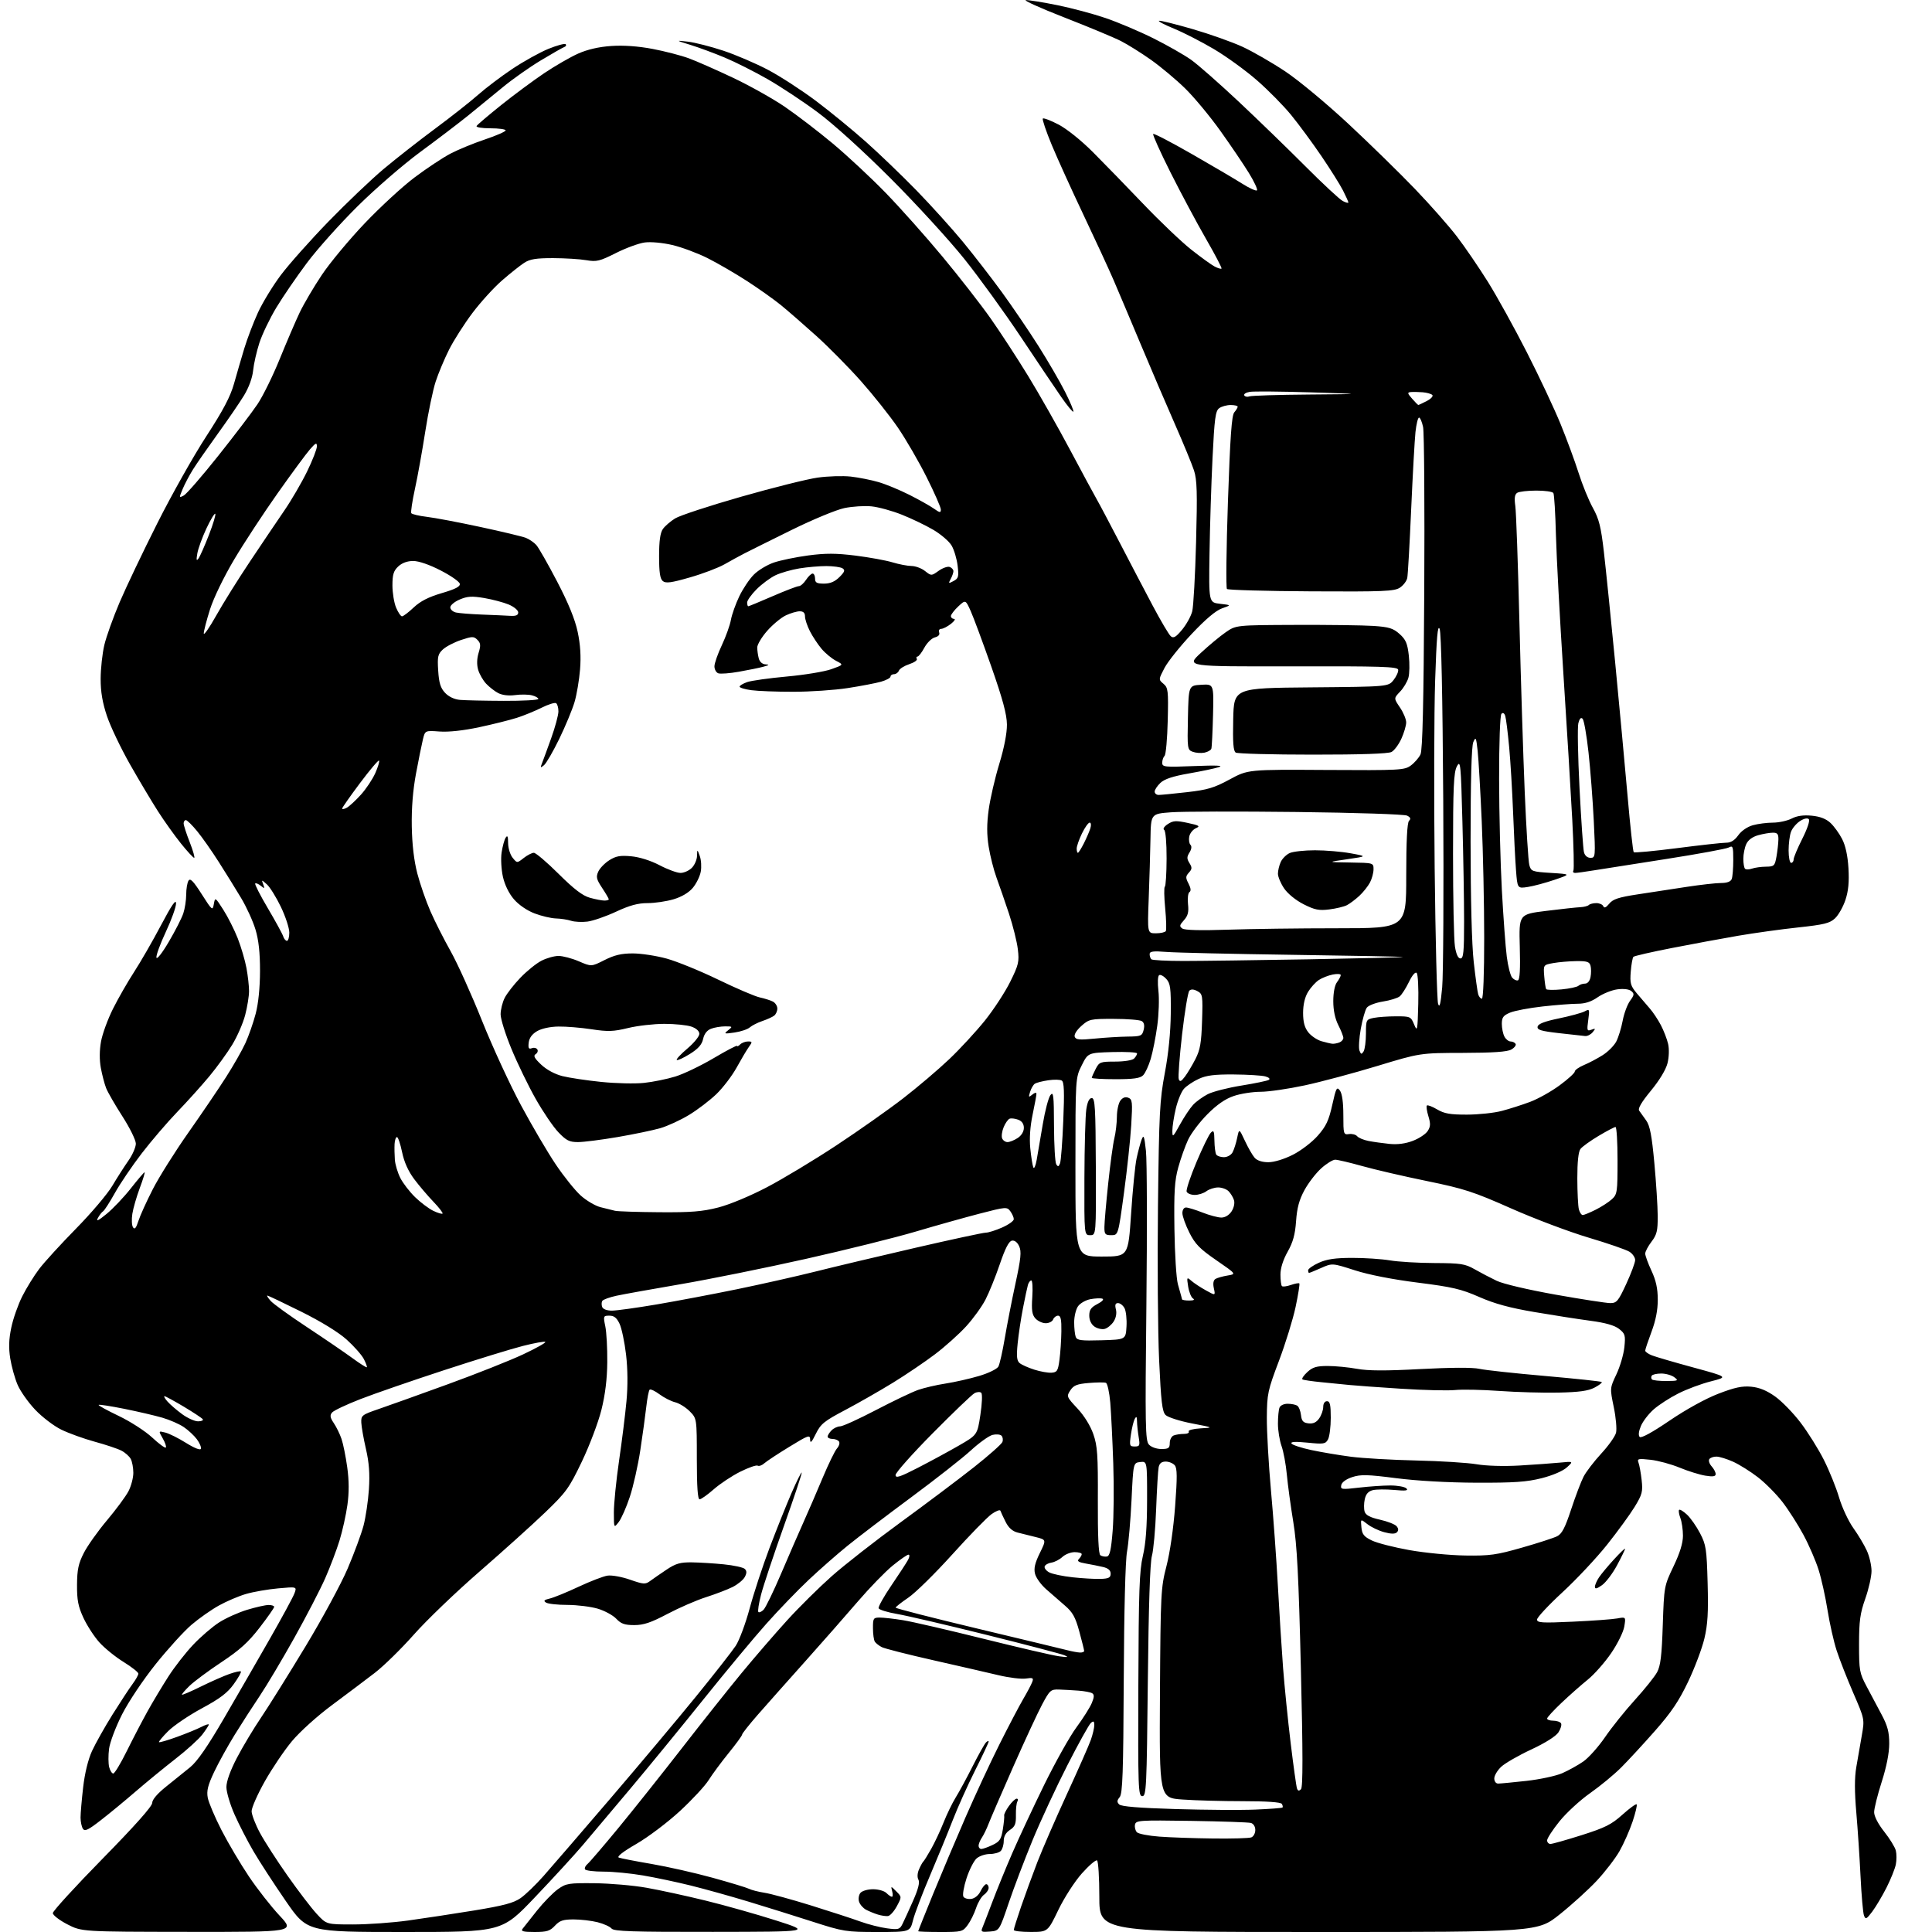 <?xml version="1.0" encoding="UTF-8" standalone="no"?>
<svg 
  version="1.1" 
  xmlns="http://www.w3.org/2000/svg" 
  xmlns:xlink="http://www.w3.org/1999/xlink" 
  xmlns:svg="http://www.w3.org/2000/svg"
  xmlns:rdf="http://www.w3.org/1999/02/22-rdf-syntax-ns#"
  xmlns:cc="http://creativecommons.org/ns#"
  xmlns:dc="http://purl.org/dc/elements/1.1/"
  viewBox="0 0 768 768"
  width="768"
  height="768"
>
<style>svg {background-color: white; }</style>"
<path stroke="none" fill="black" fill-rule="evenodd" d="M74.86,767.95C32.50,767.90 32.50,767.90 26.75,764.94C23.59,763.30 21.00,761.30 21.00,760.49C21.00,759.68 29.89,749.96 40.75,738.89C53.55,725.85 60.50,718.04 60.50,716.70C60.50,715.40 62.53,713.01 66.00,710.23C69.03,707.81 73.33,704.33 75.58,702.51C78.43,700.18 82.50,694.31 89.16,682.85C94.40,673.86 102.57,659.68 107.33,651.34C112.09,643.01 116.45,634.96 117.02,633.45C118.06,630.72 118.06,630.72 110.59,631.40C106.48,631.77 100.73,632.77 97.81,633.62C94.89,634.47 90.03,636.54 87.00,638.23C83.97,639.91 79.08,643.35 76.13,645.87C73.18,648.38 66.79,655.41 61.93,661.47C56.91,667.74 51.12,676.39 48.52,681.50C46.01,686.45 43.68,692.61 43.35,695.18C43.02,697.75 43.04,701.02 43.39,702.43C43.75,703.84 44.48,705.00 45.02,705.00C45.56,705.00 47.99,700.98 50.41,696.07C52.84,691.16 56.53,684.08 58.62,680.32C60.70,676.57 64.43,670.35 66.90,666.50C69.36,662.65 73.83,656.92 76.83,653.77C79.82,650.61 84.44,646.64 87.10,644.94C89.75,643.23 94.76,640.98 98.21,639.93C101.67,638.88 105.51,638.01 106.75,638.01C107.99,638.00 109.00,638.34 108.99,638.75C108.99,639.16 106.39,642.88 103.21,647.00C98.73,652.81 95.31,655.91 88.02,660.74C82.85,664.17 77.14,668.41 75.32,670.17C73.51,671.93 72.17,673.50 72.34,673.67C72.51,673.84 75.89,672.39 79.84,670.44C83.80,668.49 88.90,666.24 91.17,665.44C93.45,664.64 95.51,664.18 95.76,664.43C96.01,664.68 94.74,666.93 92.93,669.45C90.41,672.96 87.47,675.19 80.25,679.08C75.08,681.87 69.04,685.96 66.84,688.16C64.64,690.36 63.00,692.33 63.20,692.54C63.41,692.74 66.62,691.80 70.35,690.45C74.07,689.10 78.44,687.31 80.06,686.47C81.68,685.63 83.00,685.22 83.00,685.54C83.00,685.87 81.84,687.65 80.43,689.50C79.02,691.35 74.21,695.71 69.74,699.18C65.28,702.66 58.22,708.44 54.06,712.03C49.90,715.63 43.66,720.78 40.18,723.48C35.06,727.47 33.69,728.13 32.95,726.95C32.44,726.15 32.03,724.15 32.02,722.50C32.02,720.85 32.48,715.45 33.05,710.51C33.69,704.92 35.02,699.45 36.57,696.06C37.95,693.06 41.62,686.53 44.73,681.55C47.85,676.57 51.43,671.11 52.70,669.41C53.96,667.70 55.00,665.86 55.00,665.30C55.00,664.74 52.36,662.66 49.14,660.67C45.91,658.68 41.59,655.18 39.52,652.89C37.46,650.61 34.60,646.21 33.17,643.12C31.07,638.59 30.58,636.05 30.62,630.00C30.66,623.93 31.18,621.51 33.32,617.32C34.77,614.48 38.92,608.63 42.55,604.32C46.17,600.02 50.00,594.83 51.07,592.79C52.13,590.75 53.00,587.46 53.00,585.47C53.00,583.49 52.54,581.00 51.97,579.94C51.40,578.89 49.72,577.39 48.22,576.63C46.72,575.86 41.95,574.27 37.62,573.09C33.29,571.90 27.32,569.75 24.36,568.30C21.39,566.85 16.72,563.28 13.97,560.37C11.21,557.46 8.08,553.02 7.00,550.49C5.91,547.96 4.60,543.26 4.08,540.04C3.40,535.77 3.51,532.42 4.49,527.72C5.23,524.16 7.20,518.58 8.85,515.30C10.50,512.02 13.53,507.13 15.58,504.42C17.63,501.71 24.22,494.51 30.21,488.41C36.21,482.31 42.70,474.66 44.63,471.41C46.56,468.16 49.46,463.63 51.07,461.34C52.68,459.05 54.00,456.02 54.00,454.62C54.00,453.22 51.60,448.34 48.67,443.78C45.74,439.23 42.81,434.15 42.17,432.50C41.53,430.85 40.59,427.25 40.08,424.50C39.50,421.34 39.53,417.48 40.16,414.00C40.71,410.98 42.85,405.12 44.92,401.00C46.98,396.88 50.77,390.27 53.33,386.33C55.89,382.39 60.69,374.06 63.98,367.83C68.25,359.75 69.97,357.25 69.98,359.11C69.99,360.55 68.17,365.63 65.93,370.40C63.70,375.17 62.01,379.78 62.18,380.65C62.36,381.53 64.51,378.80 67.11,374.36C69.65,370.04 72.24,364.97 72.86,363.10C73.49,361.23 74.01,357.86 74.02,355.60C74.02,353.35 74.44,350.85 74.94,350.07C75.63,348.97 76.87,350.25 80.17,355.43C84.32,361.95 84.52,362.11 85.00,359.39C85.51,356.58 85.53,356.60 88.78,361.66C90.58,364.47 93.15,369.57 94.50,372.99C95.84,376.42 97.40,381.73 97.97,384.80C98.54,387.86 99.00,391.99 99.00,393.97C99.00,395.96 98.31,400.23 97.47,403.46C96.63,406.70 94.32,412.01 92.33,415.27C90.35,418.53 86.25,424.19 83.21,427.85C80.17,431.51 74.44,437.88 70.47,442.00C66.50,446.12 60.14,453.55 56.33,458.50C52.53,463.45 47.73,470.52 45.68,474.21C43.63,477.89 41.51,481.18 40.98,481.51C40.45,481.84 39.50,483.06 38.88,484.23C38.08,485.72 39.11,485.22 42.38,482.54C44.93,480.45 49.27,475.88 52.03,472.37C54.78,468.87 57.23,466.00 57.47,466.00C57.71,466.00 56.86,468.81 55.57,472.25C54.29,475.69 52.95,480.30 52.61,482.50C52.26,484.70 52.38,487.12 52.87,487.87C53.53,488.88 54.10,488.21 55.01,485.37C55.69,483.24 58.27,477.55 60.74,472.73C63.21,467.90 69.57,457.78 74.88,450.23C80.19,442.68 86.94,432.74 89.87,428.14C92.81,423.55 96.27,417.47 97.56,414.64C98.86,411.81 100.69,406.57 101.63,403.00C102.71,398.88 103.34,392.65 103.36,386.00C103.37,378.69 102.82,373.68 101.56,369.50C100.57,366.20 98.00,360.57 95.86,357.00C93.72,353.43 89.72,346.97 86.97,342.66C84.23,338.34 80.36,332.83 78.37,330.41C76.38,327.98 74.36,326.00 73.88,326.00C73.40,326.00 73.00,326.59 73.00,327.31C73.00,328.03 74.09,331.41 75.43,334.81C76.76,338.21 77.55,341.00 77.18,341.00C76.80,340.99 74.43,338.41 71.89,335.25C69.36,332.09 65.26,326.35 62.80,322.50C60.33,318.65 55.32,310.25 51.67,303.83C48.02,297.40 43.90,288.77 42.52,284.65C40.73,279.32 40.00,275.03 40.01,269.82C40.02,265.80 40.68,259.76 41.47,256.41C42.26,253.06 45.00,245.41 47.56,239.41C50.12,233.41 56.86,219.28 62.54,208.00C68.21,196.72 76.95,181.20 81.96,173.50C88.70,163.13 91.57,157.69 93.03,152.50C94.11,148.65 95.95,142.35 97.11,138.50C98.28,134.65 100.71,128.25 102.53,124.28C104.35,120.31 108.46,113.57 111.67,109.30C114.88,105.04 123.35,95.51 130.50,88.14C137.65,80.77 147.55,71.34 152.50,67.18C157.45,63.03 166.68,55.80 173.00,51.12C179.32,46.44 186.97,40.41 190.00,37.73C193.03,35.04 199.17,30.39 203.66,27.39C208.15,24.39 214.62,20.80 218.03,19.41C221.44,18.03 224.51,17.20 224.86,17.58C225.21,17.96 224.96,18.47 224.30,18.70C223.64,18.94 219.44,21.33 214.97,24.02C210.50,26.71 203.68,31.51 199.83,34.70C195.97,37.89 189.75,42.98 186.01,46.00C182.26,49.02 173.75,55.50 167.10,60.39C160.44,65.28 149.26,74.96 142.25,81.89C135.24,88.83 126.13,99.00 122.02,104.50C117.90,110.00 112.42,118.01 109.83,122.30C107.24,126.60 104.22,132.90 103.11,136.30C102.01,139.71 100.88,144.65 100.62,147.28C100.32,150.23 98.91,154.06 96.95,157.28C95.19,160.15 90.50,167.00 86.52,172.50C82.55,178.00 78.13,184.36 76.71,186.63C75.29,188.90 73.45,192.39 72.61,194.39C71.14,197.91 71.15,197.99 73.06,196.97C74.14,196.39 80.30,189.30 86.74,181.21C93.18,173.12 100.21,163.88 102.36,160.67C104.51,157.46 108.50,149.36 111.21,142.67C113.93,135.98 117.49,127.67 119.14,124.21C120.79,120.75 124.77,114.00 127.98,109.21C131.19,104.42 138.85,95.21 144.99,88.76C151.14,82.30 160.05,74.09 164.80,70.53C169.55,66.96 175.93,62.73 178.97,61.12C182.01,59.52 188.21,56.96 192.75,55.44C197.29,53.92 201.00,52.29 201.00,51.83C201.00,51.38 198.27,51.00 194.94,51.00C191.47,51.00 189.13,50.60 189.46,50.07C189.77,49.56 194.19,45.81 199.26,41.74C204.34,37.68 212.04,31.97 216.36,29.07C220.68,26.17 226.75,22.67 229.86,21.29C233.56,19.65 238.08,18.61 243.00,18.28C247.86,17.95 253.61,18.35 259.35,19.43C264.21,20.35 270.74,22.04 273.85,23.19C276.96,24.34 284.90,27.84 291.50,30.97C298.10,34.10 307.32,39.27 312.00,42.47C316.68,45.66 325.23,52.21 331.00,57.02C336.77,61.84 346.25,70.67 352.05,76.64C357.85,82.61 368.04,94.05 374.68,102.05C381.33,110.05 389.92,121.08 393.77,126.55C397.62,132.02 404.36,142.35 408.73,149.50C413.11,156.65 420.64,169.93 425.46,179.00C430.29,188.07 435.02,196.85 435.98,198.50C436.94,200.15 440.99,207.80 444.99,215.50C448.98,223.20 454.91,234.52 458.16,240.65C461.41,246.79 464.68,252.32 465.43,252.94C466.50,253.83 467.46,253.26 469.92,250.29C471.64,248.20 473.45,244.93 473.93,243.00C474.42,241.07 475.11,228.70 475.46,215.50C475.99,195.78 475.84,190.70 474.63,187.00C473.82,184.53 470.39,176.20 467.00,168.50C463.61,160.80 457.54,146.62 453.51,137.00C449.48,127.38 444.58,115.80 442.64,111.28C440.69,106.77 435.29,95.07 430.64,85.28C426.00,75.50 420.34,63.04 418.08,57.60C415.82,52.15 414.23,47.44 414.54,47.12C414.86,46.81 417.68,47.89 420.81,49.52C424.11,51.25 429.86,55.86 434.50,60.52C438.90,64.93 447.90,74.19 454.50,81.10C461.10,88.01 469.65,96.15 473.50,99.20C477.35,102.24 481.55,105.28 482.84,105.95C484.12,106.62 485.35,106.98 485.57,106.76C485.80,106.54 483.01,101.21 479.39,94.93C475.77,88.64 469.45,76.81 465.34,68.64C461.24,60.47 458.12,53.55 458.41,53.25C458.70,52.96 465.59,56.54 473.72,61.20C481.85,65.85 490.87,71.16 493.76,72.99C496.65,74.82 499.31,76.02 499.66,75.67C500.01,75.32 498.57,72.21 496.45,68.77C494.33,65.32 489.23,57.78 485.10,52.00C480.98,46.22 474.66,38.62 471.06,35.10C467.45,31.58 461.35,26.48 457.50,23.76C453.65,21.04 448.30,17.70 445.62,16.33C442.93,14.95 432.80,10.73 423.12,6.95C413.43,3.17 406.55,0.05 407.84,0.03C409.13,0.02 414.76,0.93 420.34,2.06C425.93,3.19 434.55,5.49 439.50,7.18C444.45,8.87 453.00,12.49 458.50,15.24C464.00,17.98 470.75,21.83 473.50,23.78C476.25,25.74 484.76,33.23 492.42,40.42C500.08,47.61 512.00,59.17 518.92,66.11C525.84,73.05 532.51,79.25 533.75,79.90C534.99,80.54 536.00,80.81 536.00,80.50C536.00,80.18 535.04,78.03 533.86,75.71C532.68,73.39 528.80,67.22 525.25,62.00C521.69,56.77 516.31,49.46 513.28,45.75C510.25,42.04 504.12,35.81 499.64,31.91C495.16,28.00 487.45,22.41 482.50,19.49C477.55,16.57 470.42,12.92 466.65,11.37C462.89,9.83 460.22,8.43 460.73,8.26C461.23,8.09 467.24,9.58 474.07,11.56C480.91,13.55 489.85,16.72 493.94,18.61C498.03,20.50 505.68,24.91 510.94,28.41C516.26,31.96 527.37,41.19 536.00,49.23C544.52,57.17 556.45,68.83 562.50,75.14C568.55,81.45 576.06,89.96 579.18,94.06C582.31,98.15 587.82,106.22 591.44,112.00C595.05,117.78 602.02,130.38 606.92,140.00C611.83,149.62 617.86,162.45 620.33,168.50C622.80,174.55 626.04,183.32 627.52,188.00C629.00,192.68 631.55,198.93 633.19,201.89C635.65,206.32 636.42,209.42 637.57,219.39C638.34,226.05 640.34,245.68 642.02,263.00C643.69,280.32 645.93,304.34 646.98,316.36C648.03,328.39 649.13,338.47 649.43,338.76C649.72,339.06 657.51,338.32 666.73,337.14C675.95,335.95 684.71,334.98 686.18,334.99C688.02,335.00 689.53,334.07 690.98,332.04C692.22,330.28 694.60,328.65 696.79,328.04C698.83,327.47 702.43,327.01 704.80,327.01C707.16,327.00 710.50,326.27 712.22,325.39C714.33,324.29 716.89,323.93 720.20,324.25C723.49,324.56 725.89,325.49 727.63,327.11C729.04,328.42 731.13,331.30 732.26,333.50C733.62,336.13 734.49,340.11 734.79,345.13C735.11,350.58 734.77,354.17 733.59,357.73C732.68,360.47 730.82,363.76 729.46,365.04C727.37,367.01 725.12,367.56 714.74,368.68C708.01,369.40 697.29,370.89 690.93,371.98C684.57,373.07 672.75,375.26 664.66,376.84C656.58,378.41 649.67,380.00 649.31,380.35C648.96,380.71 648.48,383.36 648.25,386.25C647.88,390.87 648.17,391.90 650.67,394.88C652.23,396.74 654.54,399.44 655.81,400.88C657.08,402.32 659.06,405.30 660.22,407.50C661.37,409.70 662.67,413.07 663.11,415.00C663.57,417.02 663.46,420.26 662.85,422.68C662.21,425.22 659.63,429.49 656.25,433.58C652.51,438.12 651.00,440.70 651.60,441.51C652.10,442.18 653.36,443.94 654.41,445.44C655.88,447.51 656.63,451.48 657.63,462.33C658.35,470.12 658.95,479.61 658.97,483.41C658.99,489.26 658.62,490.81 656.50,493.59C655.12,495.39 654.00,497.53 654.00,498.33C654.00,499.14 655.12,502.21 656.49,505.15C658.29,509.01 658.98,512.21 658.99,516.63C659.00,520.75 658.18,524.94 656.50,529.40C655.13,533.06 654.00,536.43 654.00,536.90C654.00,537.37 655.24,538.24 656.75,538.82C658.26,539.40 665.68,541.57 673.23,543.62C686.96,547.36 686.96,547.36 680.10,549.11C676.33,550.06 670.51,552.23 667.17,553.92C663.82,555.60 659.43,558.44 657.39,560.23C655.36,562.01 653.06,565.00 652.28,566.87C651.39,569.00 651.21,570.61 651.81,571.21C652.40,571.80 656.81,569.39 663.66,564.73C670.16,560.31 677.97,556.00 683.02,554.05C689.58,551.52 692.53,550.89 696.15,551.24C699.39,551.55 702.31,552.75 705.66,555.14C708.32,557.04 712.88,561.72 715.78,565.55C718.69,569.37 722.85,576.02 725.02,580.33C727.19,584.63 729.92,591.38 731.08,595.33C732.25,599.27 734.80,604.72 736.74,607.44C738.68,610.15 741.10,614.20 742.11,616.44C743.13,618.67 743.96,622.30 743.96,624.50C743.96,626.70 742.84,631.65 741.48,635.50C739.42,641.33 739.01,644.35 739.00,653.61C739.00,664.04 739.18,665.06 742.00,670.36C743.65,673.46 746.35,678.54 748.00,681.64C750.35,686.06 751.00,688.55 751.00,693.13C751.00,696.88 749.92,702.34 748.00,708.34C746.35,713.49 745.00,718.91 745.00,720.38C745.00,722.00 746.59,725.07 749.01,728.13C751.21,730.91 753.29,734.29 753.62,735.63C753.96,736.98 753.96,739.46 753.62,741.16C753.28,742.86 751.61,747.01 749.91,750.38C748.20,753.74 745.65,758.03 744.24,759.91C741.92,762.96 741.59,763.12 740.95,761.41C740.57,760.36 739.96,753.42 739.60,746.00C739.24,738.58 738.48,727.10 737.91,720.50C737.19,712.24 737.19,706.63 737.90,702.50C738.47,699.20 739.45,693.55 740.08,689.96C741.23,683.41 741.23,683.41 736.70,672.96C734.21,667.20 731.23,659.61 730.09,656.09C728.94,652.56 727.32,645.36 726.48,640.09C725.65,634.81 724.04,627.58 722.91,624.00C721.78,620.42 719.09,614.20 716.93,610.18C714.77,606.15 711.02,600.27 708.59,597.11C706.16,593.96 701.76,589.52 698.81,587.24C695.86,584.96 691.44,582.19 688.97,581.07C686.51,579.96 683.51,579.03 682.31,579.02C681.10,579.01 679.82,579.48 679.46,580.06C679.10,580.65 679.52,581.92 680.40,582.89C681.28,583.86 682.00,585.24 682.00,585.96C682.00,586.92 680.93,587.09 677.92,586.60C675.67,586.24 671.06,584.81 667.67,583.41C664.28,582.01 659.06,580.60 656.08,580.28C651.22,579.75 650.73,579.86 651.33,581.43C651.70,582.39 652.26,585.49 652.58,588.34C653.09,592.96 652.81,594.07 649.80,599.00C647.95,602.02 643.01,608.81 638.82,614.07C634.63,619.33 626.66,627.83 621.10,632.96C615.55,638.08 611.00,642.96 611.00,643.79C611.00,645.09 612.92,645.21 625.25,644.64C633.09,644.28 641.03,643.70 642.90,643.35C646.31,642.73 646.31,642.73 645.68,646.58C645.33,648.71 643.01,653.44 640.47,657.14C637.95,660.83 633.78,665.56 631.20,667.65C628.61,669.74 623.91,673.89 620.75,676.88C617.59,679.86 615.00,682.69 615.00,683.15C615.00,683.62 616.10,684.00 617.44,684.00C618.78,684.00 620.17,684.47 620.53,685.04C620.88,685.62 620.42,687.24 619.50,688.64C618.48,690.20 614.24,692.87 608.66,695.47C603.62,697.82 598.26,700.91 596.75,702.32C595.24,703.74 594.00,705.83 594.00,706.95C594.00,708.13 594.65,709.00 595.54,709.00C596.39,709.00 601.45,708.52 606.79,707.93C612.13,707.34 618.52,705.96 621.00,704.88C623.48,703.79 627.24,701.71 629.37,700.24C631.49,698.77 635.39,694.40 638.04,690.53C640.68,686.67 646.02,680.00 649.91,675.73C653.79,671.46 657.75,666.51 658.72,664.73C660.09,662.20 660.58,658.14 660.98,646.00C661.50,630.61 661.53,630.44 665.25,622.65C667.80,617.31 669.00,613.40 669.00,610.46C669.00,608.08 668.54,604.91 667.97,603.43C667.41,601.94 667.18,600.48 667.48,600.19C667.77,599.90 669.18,600.75 670.60,602.08C672.03,603.41 674.37,606.75 675.80,609.50C678.19,614.09 678.44,615.73 678.81,629.35C679.13,640.96 678.85,645.76 677.52,651.35C676.59,655.28 673.68,663.00 671.06,668.50C667.40,676.18 664.35,680.71 657.92,688.00C653.32,693.23 647.25,699.80 644.45,702.60C641.65,705.41 636.08,710.00 632.08,712.81C628.08,715.62 622.60,720.67 619.90,724.03C617.21,727.38 615.00,730.78 615.00,731.57C615.00,732.35 615.60,733.00 616.33,733.00C617.07,733.00 622.65,731.42 628.73,729.50C638.06,726.54 640.59,725.27 644.93,721.37C647.76,718.83 650.31,716.97 650.59,717.26C650.87,717.54 650.14,720.63 648.97,724.13C647.79,727.63 645.46,732.91 643.78,735.86C642.10,738.80 638.03,744.10 634.74,747.62C631.45,751.14 624.81,757.17 619.99,761.01C611.22,768.00 611.22,768.00 524.11,768.00C437.00,768.00 437.00,768.00 437.00,754.06C437.00,746.39 436.59,739.86 436.09,739.55C435.58,739.24 432.87,741.57 430.05,744.73C427.18,747.96 423.08,754.32 420.71,759.22C416.50,767.97 416.50,767.97 409.75,767.98C406.04,767.99 403.00,767.63 403.00,767.19C403.00,766.74 404.30,762.58 405.89,757.94C407.49,753.30 410.41,745.30 412.39,740.16C414.38,735.03 419.66,722.88 424.13,713.16C428.60,703.45 432.88,693.76 433.63,691.62C434.38,689.49 435.00,686.85 435.00,685.75C435.00,684.20 434.70,684.00 433.67,684.86C432.93,685.47 428.71,693.06 424.29,701.74C419.86,710.41 413.65,723.79 410.47,731.48C407.30,739.17 403.02,750.42 400.97,756.48C397.24,767.50 397.24,767.50 393.49,767.82C390.19,768.10 389.83,767.92 390.51,766.32C390.93,765.32 392.72,760.67 394.49,756.00C396.25,751.33 399.80,742.64 402.37,736.71C404.94,730.78 410.66,718.54 415.08,709.51C419.51,700.49 425.28,690.18 427.92,686.62C430.55,683.05 433.29,678.71 434.01,676.97C435.00,674.59 435.03,673.64 434.15,673.09C433.51,672.70 431.08,672.23 428.74,672.06C426.41,671.88 422.93,671.69 421.00,671.62C417.71,671.51 417.31,671.86 414.29,677.50C412.52,680.80 407.30,692.05 402.69,702.50C398.08,712.95 393.71,723.08 392.97,725.00C392.24,726.92 391.05,729.39 390.32,730.47C389.59,731.56 389.00,733.02 389.00,733.72C389.00,734.43 389.49,735.00 390.10,735.00C390.70,735.00 392.71,734.28 394.55,733.41C397.42,732.05 398.01,731.14 398.65,727.16C399.06,724.60 399.30,722.13 399.18,721.68C399.06,721.24 399.90,719.55 401.05,717.93C402.20,716.32 403.58,715.00 404.13,715.00C404.67,715.00 404.81,715.50 404.43,716.11C404.06,716.71 403.79,719.15 403.84,721.52C403.91,725.04 403.48,726.11 401.46,727.43C399.82,728.51 399.00,729.98 399.00,731.82C399.00,733.35 398.46,735.14 397.80,735.80C397.14,736.46 395.16,737.00 393.41,737.00C391.66,737.00 389.32,737.79 388.22,738.75C387.12,739.71 385.32,743.25 384.22,746.62C383.12,749.98 382.56,753.29 382.97,753.96C383.39,754.63 384.80,755.02 386.10,754.84C387.51,754.64 389.02,753.38 389.80,751.75C390.52,750.24 391.53,749.00 392.05,749.00C392.57,749.00 393.00,749.65 393.00,750.44C393.00,751.24 392.17,752.47 391.15,753.19C390.14,753.91 388.72,756.30 388.00,758.50C387.27,760.70 385.77,763.74 384.65,765.25C382.71,767.89 382.27,768.00 373.81,768.00C368.97,768.00 365.00,767.86 365.00,767.69C365.00,767.52 367.66,760.89 370.90,752.94C374.15,745.00 379.94,731.30 383.77,722.50C387.60,713.70 393.67,700.63 397.27,693.46C400.86,686.29 405.11,678.19 406.71,675.46C408.31,672.73 409.94,669.66 410.32,668.63C410.94,667.00 410.62,666.83 407.76,667.25C405.97,667.51 401.12,666.92 397.00,665.94C392.88,664.96 381.18,662.27 371.00,659.97C360.82,657.68 351.60,655.32 350.50,654.75C349.40,654.17 348.17,653.21 347.77,652.60C347.36,652.00 347.02,649.59 347.02,647.25C347.00,643.27 347.18,643.00 349.75,643.01C351.26,643.01 355.43,643.48 359.00,644.06C362.57,644.63 376.98,647.96 391.00,651.45C405.02,654.94 418.52,658.07 421.00,658.40C424.47,658.87 424.97,658.78 423.20,658.02C421.94,657.47 407.99,653.82 392.20,649.89C376.42,645.97 360.38,642.22 356.56,641.57C352.75,640.92 349.47,639.90 349.27,639.30C349.07,638.70 351.37,634.59 354.38,630.17C357.40,625.74 360.36,621.19 360.97,620.06C361.60,618.88 361.67,618.00 361.13,618.00C360.61,618.00 357.78,619.96 354.84,622.36C351.90,624.76 345.68,631.17 341.01,636.61C336.34,642.05 326.89,652.80 320.01,660.50C313.12,668.20 304.68,677.71 301.24,681.63C297.81,685.56 295.00,689.11 295.00,689.52C295.00,689.94 292.59,693.25 289.63,696.89C286.68,700.52 283.12,705.35 281.71,707.60C280.31,709.86 275.19,715.38 270.33,719.88C265.46,724.38 257.69,730.25 253.01,732.96C247.57,736.11 245.06,738.08 246.01,738.43C246.83,738.73 252.68,739.87 259.00,740.95C265.32,742.03 276.25,744.50 283.28,746.44C290.31,748.38 296.83,750.36 297.78,750.84C298.73,751.33 301.48,752.03 303.90,752.40C306.32,752.77 314.64,755.04 322.40,757.45C330.15,759.86 339.00,762.75 342.05,763.86C345.11,764.97 349.84,766.18 352.58,766.54C357.13,767.14 357.66,767.00 358.73,764.85C359.38,763.56 361.27,759.41 362.94,755.64C365.01,750.96 365.69,748.28 365.09,747.20C364.56,746.24 364.65,744.62 365.34,743.06C365.95,741.65 366.72,740.27 367.03,740.00C367.34,739.73 368.74,737.48 370.14,735.00C371.54,732.52 373.76,727.80 375.07,724.50C376.38,721.20 378.56,716.70 379.92,714.50C381.29,712.30 384.31,706.73 386.64,702.11C388.97,697.50 391.35,693.25 391.94,692.66C392.52,692.08 393.00,691.92 393.00,692.32C393.00,692.71 390.57,697.89 387.59,703.82C384.62,709.75 380.63,718.63 378.73,723.55C376.82,728.47 372.76,738.36 369.71,745.52C366.65,752.68 363.61,760.67 362.95,763.27C361.76,768.00 361.76,768.00 348.77,768.00C336.30,768.00 335.25,767.83 323.13,763.93C316.19,761.69 304.67,758.09 297.54,755.93C290.42,753.77 280.07,750.89 274.54,749.52C269.02,748.15 260.50,746.35 255.62,745.52C250.73,744.68 243.67,744.00 239.93,744.00C236.18,744.00 232.87,743.60 232.57,743.11C232.27,742.63 232.70,741.66 233.54,740.97C234.37,740.28 239.91,733.81 245.85,726.61C251.79,719.40 263.11,705.17 271.01,695.00C278.90,684.83 289.63,671.33 294.85,665.00C300.07,658.67 308.21,649.26 312.92,644.08C317.64,638.89 325.60,631.02 330.60,626.58C335.61,622.13 347.98,612.46 358.10,605.08C368.22,597.70 381.31,587.86 387.19,583.21C393.07,578.56 398.15,574.06 398.47,573.21C398.80,572.36 398.63,571.23 398.11,570.71C397.58,570.18 395.97,570.04 394.53,570.40C393.10,570.76 389.24,573.53 385.96,576.54C382.68,579.56 372.01,587.94 362.25,595.17C352.49,602.40 341.12,611.05 337.00,614.39C332.88,617.72 325.90,623.84 321.51,627.98C317.11,632.11 309.51,640.00 304.61,645.50C299.71,651.00 288.48,664.50 279.66,675.50C270.83,686.50 257.75,702.48 250.59,711.00C243.43,719.52 234.90,729.65 231.63,733.50C228.36,737.35 219.79,746.69 212.59,754.25C199.50,767.99 199.50,767.99 160.80,768.00C122.10,768.00 122.10,768.00 113.61,755.69C108.94,748.92 103.16,740.03 100.77,735.94C98.37,731.85 94.97,725.23 93.21,721.24C91.44,717.25 90.00,712.37 90.00,710.39C90.00,708.13 91.53,703.86 94.14,698.84C96.42,694.46 100.77,687.19 103.82,682.69C106.86,678.19 114.78,665.50 121.43,654.50C128.08,643.50 135.63,629.55 138.21,623.50C140.79,617.44 143.62,609.79 144.50,606.50C145.37,603.20 146.34,596.67 146.65,592.00C147.05,585.83 146.72,581.44 145.47,576.00C144.52,571.88 143.69,567.15 143.62,565.51C143.51,562.67 143.86,562.39 150.50,560.12C154.35,558.80 166.72,554.37 178.00,550.27C189.28,546.17 202.73,540.83 207.91,538.40C213.08,535.97 217.07,533.74 216.77,533.44C216.47,533.14 212.47,533.86 207.87,535.03C203.26,536.20 189.15,540.54 176.50,544.68C163.85,548.82 148.93,553.97 143.34,556.14C137.75,558.31 132.64,560.72 131.99,561.51C131.07,562.62 131.22,563.53 132.69,565.71C133.73,567.25 135.11,570.08 135.76,572.00C136.42,573.93 137.44,578.99 138.03,583.25C138.77,588.60 138.79,593.24 138.10,598.25C137.54,602.24 136.13,608.60 134.96,612.39C133.79,616.19 131.23,622.93 129.28,627.37C127.32,631.82 121.78,642.51 116.96,651.13C112.14,659.75 105.97,670.11 103.25,674.15C100.53,678.19 96.05,685.14 93.30,689.59C90.55,694.04 86.86,700.71 85.11,704.41C82.61,709.71 82.08,711.89 82.59,714.65C82.96,716.58 85.42,722.38 88.06,727.53C90.71,732.68 95.61,740.95 98.94,745.91C102.28,750.88 107.76,757.88 111.12,761.47C117.23,768.00 117.23,768.00 74.86,767.95zM212.51,768.00C208.07,768.00 206.97,767.72 207.71,766.75C208.23,766.06 210.81,762.80 213.45,759.50C216.09,756.20 219.83,752.38 221.76,751.00C225.02,748.67 226.03,748.51 236.38,748.61C242.50,748.68 251.78,749.48 257.00,750.41C262.23,751.33 272.80,753.63 280.50,755.52C288.20,757.40 300.80,760.96 308.50,763.42C322.50,767.90 322.50,767.90 283.37,767.95C251.16,767.99 244.04,767.75 243.09,766.61C242.46,765.85 239.95,764.72 237.53,764.11C235.10,763.50 230.82,763.00 228.01,763.00C223.85,763.00 222.48,763.46 220.59,765.50C218.63,767.61 217.37,768.00 212.51,768.00zM140.35,765.00C146.17,765.00 156.01,764.30 162.22,763.44C168.42,762.58 180.22,760.79 188.44,759.45C200.15,757.53 204.15,756.47 206.94,754.53C208.90,753.16 212.99,749.22 216.04,745.77C219.09,742.32 231.03,728.48 242.58,715.00C254.13,701.52 269.48,683.23 276.71,674.34C283.94,665.46 291.02,656.41 292.45,654.25C293.88,652.09 296.37,645.41 297.99,639.41C299.60,633.41 303.16,622.57 305.90,615.32C308.65,608.08 312.56,598.29 314.61,593.57C316.66,588.86 318.50,585.16 318.69,585.36C318.89,585.56 315.71,595.12 311.62,606.61C307.53,618.10 303.44,630.36 302.54,633.86C301.63,637.36 301.15,640.48 301.47,640.80C301.79,641.12 302.71,640.72 303.53,639.90C304.34,639.09 307.50,632.59 310.54,625.46C313.58,618.33 317.59,609.12 319.44,605.00C321.30,600.88 324.70,593.00 327.00,587.50C329.31,582.00 331.87,576.74 332.69,575.81C333.52,574.89 333.90,573.65 333.54,573.06C333.18,572.48 332.01,572.00 330.94,572.00C329.87,572.00 329.00,571.58 329.00,571.07C329.00,570.56 329.71,569.44 330.57,568.57C331.44,567.71 332.96,567.00 333.96,567.00C334.97,567.00 341.36,564.09 348.18,560.53C354.99,556.97 362.53,553.37 364.92,552.53C367.31,551.69 372.24,550.54 375.88,549.98C379.52,549.42 385.53,548.06 389.23,546.96C392.99,545.84 396.36,544.19 396.88,543.22C397.39,542.27 398.53,537.22 399.41,531.99C400.29,526.77 402.20,516.98 403.66,510.24C405.83,500.21 406.10,497.51 405.14,495.42C404.42,493.82 403.32,492.98 402.24,493.18C401.04,493.41 399.56,496.29 397.45,502.50C395.77,507.45 393.20,513.80 391.75,516.61C390.30,519.42 386.83,524.22 384.04,527.26C381.26,530.31 375.72,535.27 371.74,538.29C367.76,541.31 360.23,546.41 355.00,549.63C349.77,552.84 341.23,557.73 336.00,560.49C327.58,564.93 326.25,566.01 324.29,570.00C322.67,573.30 322.07,573.91 322.04,572.30C322.00,570.24 321.42,570.44 313.75,575.14C309.21,577.91 304.74,580.86 303.81,581.69C302.89,582.52 301.70,582.93 301.19,582.62C300.67,582.30 297.55,583.39 294.24,585.04C290.94,586.69 286.21,589.83 283.72,592.02C281.23,594.21 278.70,596.00 278.10,596.00C277.35,596.00 277.00,590.92 277.00,579.92C277.00,563.85 277.00,563.85 274.13,560.97C272.55,559.39 269.96,557.80 268.38,557.42C266.80,557.04 264.01,555.63 262.18,554.27C260.36,552.91 258.58,552.08 258.23,552.43C257.88,552.78 257.28,555.87 256.90,559.29C256.52,562.70 255.45,570.45 254.53,576.50C253.61,582.55 251.74,590.88 250.37,595.00C249.01,599.12 247.03,603.62 245.97,605.00C244.04,607.50 244.04,607.50 244.02,601.26C244.01,597.83 244.93,588.61 246.07,580.76C247.22,572.92 248.55,562.23 249.03,557.00C249.60,550.93 249.54,544.25 248.87,538.50C248.29,533.55 247.13,528.04 246.30,526.25C245.17,523.85 244.12,523.00 242.26,523.00C239.83,523.00 239.77,523.14 240.62,527.25C241.10,529.59 241.46,536.00 241.40,541.50C241.34,548.25 240.57,554.43 239.06,560.50C237.82,565.45 234.33,574.67 231.30,581.00C226.21,591.61 225.08,593.18 216.64,601.28C211.61,606.11 199.87,616.68 190.55,624.78C181.22,632.88 169.52,644.11 164.55,649.74C159.57,655.37 152.57,662.23 149.00,664.98C145.43,667.72 137.80,673.47 132.05,677.74C126.11,682.14 119.20,688.38 116.05,692.15C113.00,695.81 108.14,703.01 105.25,708.14C102.36,713.28 100.01,718.61 100.02,719.99C100.04,721.37 101.53,725.26 103.35,728.63C105.17,732.01 110.10,739.66 114.31,745.63C118.51,751.61 123.71,758.41 125.86,760.75C129.77,765.00 129.77,765.00 140.35,765.00zM353.00,761.66C352.18,761.77 350.35,761.50 348.94,761.06C347.53,760.63 345.43,759.76 344.26,759.14C343.09,758.51 341.84,757.08 341.49,755.95C341.13,754.83 341.38,753.25 342.04,752.45C342.71,751.65 344.94,751.00 347.05,751.00C349.14,751.00 351.53,751.67 352.36,752.50C353.18,753.33 354.17,754.00 354.55,754.00C354.92,754.00 354.98,753.02 354.66,751.83C354.10,749.65 354.10,749.65 356.29,751.85C358.49,754.05 358.49,754.05 356.50,757.76C355.40,759.80 353.82,761.56 353.00,761.66zM482.17,730.83C489.69,730.93 496.55,730.73 497.42,730.39C498.29,730.06 499.00,728.74 499.00,727.46C499.00,726.10 498.28,724.93 497.25,724.65C496.29,724.38 485.61,724.02 473.52,723.83C452.76,723.52 451.52,723.60 451.17,725.36C450.98,726.38 451.33,727.73 451.95,728.36C452.58,728.99 456.56,729.76 460.80,730.08C465.03,730.41 474.65,730.74 482.17,730.83zM498.96,719.34C504.72,719.10 509.60,718.73 509.81,718.52C510.03,718.31 509.90,717.65 509.54,717.07C509.12,716.39 503.49,716.00 494.09,716.00C485.96,716.00 475.15,715.71 470.08,715.34C460.85,714.69 460.85,714.69 461.10,673.09C461.35,633.21 461.46,631.13 463.70,622.50C465.08,617.16 466.48,607.49 467.13,598.74C468.00,587.15 467.97,583.67 466.99,582.49C466.31,581.67 464.69,581.00 463.40,581.00C461.75,581.00 460.90,581.68 460.58,583.25C460.33,584.49 459.88,592.02 459.58,600.00C459.28,607.98 458.52,616.30 457.90,618.50C457.16,621.09 456.59,638.65 456.28,668.25C455.84,710.69 455.68,714.00 454.08,714.00C452.47,714.00 452.36,711.02 452.51,669.75C452.64,632.47 452.92,624.40 454.31,618.50C455.47,613.61 455.97,606.88 455.98,596.18C456.00,580.87 456.00,580.87 453.25,581.18C450.50,581.50 450.50,581.50 449.80,596.28C449.41,604.40 448.60,613.63 448.01,616.78C447.35,620.25 446.84,640.27 446.71,667.60C446.54,704.67 446.25,712.99 445.09,714.39C443.99,715.71 443.95,716.35 444.89,717.29C445.72,718.12 452.83,718.70 467.30,719.13C478.96,719.48 493.21,719.58 498.96,719.34zM517.16,711.24C517.95,710.45 517.94,697.17 517.12,663.33C516.22,626.25 515.59,614.10 514.10,605.00C513.06,598.67 511.91,590.21 511.54,586.19C511.17,582.16 510.22,577.04 509.43,574.81C508.64,572.58 508.00,568.59 508.00,565.96C508.00,563.32 508.27,560.45 508.61,559.58C508.95,558.68 510.36,558.01 511.86,558.02C513.31,558.02 515.02,558.36 515.66,558.77C516.30,559.17 516.97,560.86 517.16,562.50C517.43,564.90 518.04,565.56 520.15,565.81C522.01,566.02 523.29,565.43 524.40,563.83C525.28,562.58 526.00,560.53 526.00,559.28C526.00,557.92 526.61,557.00 527.50,557.00C528.68,557.00 529.00,558.40 529.00,563.57C529.00,567.18 528.51,571.04 527.92,572.16C526.92,574.01 526.23,574.13 519.79,573.48C514.95,572.99 512.94,573.10 513.39,573.82C513.75,574.40 517.29,575.57 521.27,576.42C525.25,577.27 532.33,578.46 537.00,579.07C541.67,579.68 553.38,580.35 563.00,580.57C572.62,580.78 583.42,581.46 587.00,582.07C590.83,582.72 597.81,582.93 604.00,582.57C609.77,582.23 616.98,581.71 620.00,581.42C625.50,580.88 625.50,580.88 622.85,583.31C621.27,584.75 617.22,586.49 612.85,587.60C606.93,589.10 601.91,589.45 587.00,589.40C575.65,589.36 563.28,588.67 555.00,587.60C543.53,586.13 540.90,586.07 537.51,587.18C535.08,587.99 533.39,589.22 533.17,590.36C532.83,592.10 533.29,592.17 540.16,591.36C544.19,590.89 549.84,590.50 552.70,590.50C555.56,590.50 558.43,591.02 559.07,591.67C559.95,592.55 558.79,592.70 554.20,592.28C550.89,591.98 547.05,592.02 545.67,592.37C543.93,592.81 542.96,593.91 542.51,595.98C542.15,597.61 542.13,599.84 542.47,600.92C542.92,602.31 544.67,603.23 548.56,604.10C551.56,604.77 554.54,605.94 555.17,606.70C555.96,607.65 555.99,608.41 555.28,609.12C554.58,609.82 553.00,609.81 550.26,609.07C548.06,608.48 545.04,607.04 543.56,605.87C540.85,603.74 540.85,603.74 541.18,607.12C541.44,609.90 542.17,610.83 545.30,612.35C547.39,613.38 554.14,615.10 560.30,616.20C566.46,617.29 576.45,618.26 582.50,618.34C592.21,618.48 594.85,618.12 605.00,615.21C611.33,613.41 617.61,611.37 618.97,610.69C620.89,609.73 622.14,607.35 624.56,599.98C626.28,594.77 628.50,588.92 629.49,587.00C630.48,585.08 633.64,580.95 636.51,577.83C639.39,574.72 642.04,570.98 642.40,569.54C642.76,568.09 642.36,563.51 641.50,559.36C639.94,551.81 639.94,551.81 642.56,546.29C643.99,543.25 645.41,538.42 645.71,535.55C646.20,530.80 646.01,530.16 643.62,528.27C641.82,526.86 638.22,525.83 632.25,525.03C627.44,524.39 617.41,522.83 609.97,521.56C600.13,519.89 594.14,518.26 588.04,515.58C580.83,512.41 577.35,511.60 563.57,509.86C553.57,508.60 544.12,506.75 538.55,504.96C529.60,502.08 529.60,502.08 525.17,504.04C522.74,505.12 520.58,506.00 520.37,506.00C520.17,506.00 520.00,505.53 520.00,504.95C520.00,504.37 521.91,503.03 524.25,501.97C527.43,500.53 530.77,500.04 537.50,500.03C542.45,500.02 549.20,500.47 552.50,501.02C555.80,501.58 563.77,502.06 570.22,502.08C580.75,502.13 582.38,502.38 586.22,504.57C588.57,505.91 592.51,507.97 594.96,509.14C597.53,510.37 607.44,512.70 618.35,514.64C628.76,516.49 638.56,518.00 640.11,518.00C642.66,518.00 643.29,517.25 646.47,510.36C648.41,506.16 650.00,501.89 650.00,500.88C650.00,499.87 648.99,498.39 647.75,497.60C646.51,496.80 639.20,494.27 631.50,491.98C623.80,489.69 609.93,484.46 600.69,480.36C585.71,473.72 582.05,472.53 567.19,469.48C558.01,467.60 546.45,464.92 541.51,463.53C536.56,462.14 531.72,461.00 530.76,461.00C529.80,461.00 527.29,462.55 525.19,464.45C523.09,466.34 520.10,470.23 518.54,473.10C516.45,476.94 515.58,480.16 515.21,485.40C514.84,490.72 514.00,493.77 511.86,497.58C510.04,500.82 509.00,504.11 509.00,506.66C509.00,508.87 509.26,510.93 509.59,511.25C509.91,511.57 511.50,511.37 513.14,510.80C514.77,510.23 516.29,509.95 516.51,510.18C516.73,510.40 516.06,514.62 515.02,519.54C513.97,524.47 510.99,534.12 508.39,541.00C503.94,552.76 503.66,554.09 503.59,563.50C503.55,569.00 504.29,582.05 505.23,592.50C506.18,602.95 507.41,620.05 507.98,630.50C508.55,640.95 509.48,655.58 510.04,663.00C510.61,670.42 511.97,683.92 513.07,693.00C514.17,702.08 515.30,710.14 515.57,710.92C515.93,711.94 516.37,712.03 517.16,711.24zM429.25,656.91C430.21,656.96 430.99,656.66 430.97,656.25C430.95,655.84 430.08,652.35 429.03,648.50C427.48,642.82 426.40,640.88 423.31,638.23C421.21,636.43 417.85,633.50 415.83,631.71C413.81,629.93 411.83,627.18 411.44,625.60C410.90,623.48 411.40,621.34 413.33,617.40C415.95,612.06 415.95,612.06 411.72,611.01C409.40,610.44 406.15,609.63 404.50,609.21C402.47,608.70 400.93,607.33 399.75,604.98C398.79,603.07 397.86,601.07 397.69,600.55C397.51,600.03 395.92,600.63 394.16,601.89C392.39,603.15 385.36,610.36 378.54,617.92C371.72,625.48 363.87,633.20 361.09,635.08C358.32,636.96 356.04,638.75 356.03,639.06C356.01,639.37 370.74,643.14 388.75,647.44C406.76,651.74 422.85,655.61 424.50,656.04C426.15,656.47 428.29,656.86 429.25,656.91zM252.13,646.00C248.31,646.00 246.87,645.49 244.98,643.48C243.68,642.10 240.37,640.30 237.63,639.48C234.88,638.67 229.46,637.99 225.57,637.98C221.68,637.98 217.85,637.56 217.05,637.05C215.93,636.34 216.27,635.98 218.55,635.44C220.17,635.06 225.32,632.96 229.98,630.77C234.64,628.59 239.82,626.59 241.48,626.34C243.14,626.08 247.16,626.80 250.42,627.94C255.81,629.82 256.54,629.87 258.42,628.48C259.57,627.63 262.50,625.61 264.95,623.97C268.59,621.53 270.39,621.01 274.95,621.06C278.00,621.10 283.76,621.45 287.74,621.85C291.72,622.25 295.47,623.07 296.08,623.68C296.89,624.49 296.88,625.35 296.06,626.89C295.44,628.05 293.26,629.83 291.22,630.86C289.17,631.88 284.42,633.70 280.66,634.90C276.89,636.10 270.01,639.09 265.36,641.54C258.77,645.02 255.86,646.00 252.13,646.00zM636.83,630.12C634.79,631.57 634.00,631.76 634.00,630.79C634.00,630.05 634.75,628.33 635.67,626.97C636.59,625.61 639.29,622.38 641.67,619.79C644.05,617.20 646.00,615.34 646.00,615.65C646.00,615.96 644.58,618.89 642.83,622.16C641.09,625.43 638.39,629.01 636.83,630.12zM437.50,627.64C440.74,627.53 441.50,627.13 441.50,625.56C441.50,624.24 440.55,623.40 438.50,622.91C436.85,622.52 433.75,621.90 431.62,621.53C428.73,621.03 428.03,620.57 428.87,619.73C429.49,619.11 430.00,618.24 430.00,617.80C430.00,617.36 428.73,617.00 427.19,617.00C425.64,617.00 423.45,617.86 422.32,618.91C421.19,619.96 419.23,620.98 417.96,621.16C416.69,621.35 415.48,622.03 415.27,622.68C415.05,623.33 415.87,624.40 417.09,625.05C418.30,625.70 422.49,626.58 426.40,627.00C430.30,627.43 435.30,627.71 437.50,627.64zM440.00,618.74C441.15,618.54 441.69,616.15 442.30,608.49C442.75,602.99 442.85,590.97 442.54,581.77C442.23,572.56 441.69,561.67 441.35,557.57C441.00,553.46 440.22,549.92 439.61,549.69C439.00,549.46 435.93,549.49 432.79,549.76C428.12,550.15 426.78,550.69 425.47,552.69C423.91,555.07 423.98,555.28 428.28,559.87C430.97,562.74 433.45,566.74 434.60,570.05C436.25,574.77 436.49,578.31 436.41,596.50C436.35,610.61 436.68,617.75 437.41,618.25C438.01,618.66 439.18,618.88 440.00,618.74zM364.75,583.53C369.56,581.06 376.88,577.10 381.00,574.73C388.50,570.41 388.50,570.41 389.71,562.47C390.39,558.06 390.55,554.15 390.07,553.67C389.60,553.20 388.39,553.27 387.36,553.83C386.34,554.39 378.86,561.55 370.75,569.75C362.64,577.94 356.00,585.41 356.00,586.34C356.00,587.70 357.65,587.17 364.75,583.53zM79.86,575.91C80.07,575.30 79.35,573.60 78.28,572.15C77.20,570.69 74.86,568.51 73.08,567.30C71.31,566.09 67.45,564.40 64.52,563.55C61.59,562.70 54.78,561.11 49.40,560.03C44.01,558.95 39.43,558.24 39.21,558.46C38.99,558.68 42.58,560.65 47.18,562.85C51.80,565.05 57.75,568.89 60.46,571.41C63.15,573.92 65.61,575.73 65.91,575.42C66.21,575.12 65.68,573.50 64.71,571.82C62.96,568.77 62.96,568.77 65.73,569.47C67.25,569.85 70.97,571.71 73.99,573.60C77.29,575.66 79.64,576.58 79.86,575.91zM461.65,576.00C464.52,576.00 465.00,575.65 465.00,573.61C465.00,572.29 465.71,570.94 466.58,570.61C467.45,570.27 469.28,570.00 470.64,570.00C472.00,570.00 472.85,569.57 472.53,569.05C472.20,568.52 474.23,567.98 477.22,567.80C482.50,567.50 482.50,567.50 473.75,565.82C468.93,564.89 464.25,563.39 463.34,562.49C461.99,561.14 461.53,557.22 460.77,540.67C460.26,529.58 460.05,502.05 460.31,479.50C460.74,442.40 461.00,437.36 463.04,426.50C464.49,418.81 465.33,410.32 465.40,402.86C465.49,392.78 465.25,390.94 463.62,389.14C462.58,387.99 461.30,387.31 460.78,387.64C460.23,387.98 460.11,390.62 460.49,393.91C460.85,397.04 460.65,403.27 460.03,407.76C459.42,412.25 458.25,418.17 457.43,420.91C456.62,423.66 455.25,426.60 454.40,427.45C453.23,428.63 450.60,429.00 443.43,429.00C438.24,429.00 434.00,428.75 434.00,428.45C434.00,428.15 434.69,426.57 435.53,424.95C436.97,422.16 437.39,422.00 443.33,422.00C446.87,422.00 450.12,421.48 450.80,420.80C451.46,420.14 452.00,419.22 452.00,418.76C452.00,418.30 447.61,418.06 442.25,418.21C432.50,418.50 432.50,418.50 430.00,423.50C427.50,428.50 427.50,428.50 427.50,464.00C427.50,499.50 427.50,499.50 438.00,499.50C448.50,499.50 448.50,499.50 449.63,482.43C450.25,473.05 451.23,463.15 451.82,460.43C452.40,457.72 453.30,454.38 453.82,453.00C454.62,450.88 454.88,451.57 455.53,457.50C455.95,461.35 456.03,488.79 455.71,518.49C455.18,567.05 455.28,572.65 456.71,574.24C457.63,575.25 459.73,576.00 461.65,576.00zM451.07,575.00C453.05,575.00 453.20,574.63 452.64,571.25C452.30,569.19 452.00,566.38 451.98,565.00C451.95,563.11 451.73,562.87 451.09,564.00C450.63,564.83 449.94,567.64 449.56,570.25C448.92,574.68 449.02,575.00 451.07,575.00zM78.71,565.00C80.03,565.00 80.89,564.64 80.62,564.19C80.34,563.75 76.96,561.50 73.09,559.19C69.22,556.89 65.75,555.00 65.38,555.00C65.00,555.00 65.55,555.97 66.60,557.15C67.64,558.33 70.26,560.58 72.40,562.15C74.55,563.72 77.38,565.00 78.71,565.00zM619.50,553.58C613.45,553.71 602.88,553.41 596.00,552.92C589.12,552.43 581.23,552.27 578.44,552.56C575.66,552.85 565.99,552.62 556.94,552.04C547.90,551.46 538.70,550.79 536.50,550.56C534.30,550.33 529.35,549.83 525.50,549.47C521.65,549.10 518.17,548.59 517.76,548.34C517.35,548.09 518.20,546.79 519.65,545.45C521.79,543.47 523.34,543.00 527.78,543.00C530.80,543.00 536.02,543.51 539.38,544.12C543.82,544.94 550.77,544.97 564.71,544.22C576.75,543.58 585.47,543.54 588.06,544.13C590.34,544.64 602.11,545.92 614.21,546.97C626.32,548.03 636.44,549.11 636.71,549.37C636.97,549.64 635.68,550.64 633.84,551.60C631.35,552.91 627.70,553.41 619.50,553.58zM662.42,548.97C667.10,548.94 667.35,548.82 665.56,547.47C664.49,546.66 662.16,546.00 660.37,546.00C658.58,546.00 656.88,546.39 656.59,546.86C656.29,547.33 656.34,548.01 656.69,548.36C657.05,548.71 659.62,548.99 662.42,548.97zM418.00,545.67C420.21,545.52 420.58,544.92 421.16,540.50C421.53,537.75 421.86,532.69 421.91,529.25C421.98,524.53 421.66,523.00 420.61,523.00C419.84,523.00 418.95,523.67 418.64,524.50C418.32,525.33 416.99,526.00 415.69,526.00C414.38,526.00 412.55,525.15 411.61,524.12C410.26,522.63 410.00,520.88 410.35,515.62C410.59,511.98 410.41,509.00 409.96,509.00C409.51,509.00 408.90,509.79 408.62,510.75C408.34,511.71 407.45,515.88 406.65,520.00C405.84,524.12 404.89,530.46 404.53,534.08C404.02,539.21 404.20,540.92 405.33,541.86C406.13,542.52 408.74,543.69 411.14,544.45C413.54,545.22 416.62,545.77 418.00,545.67zM145.82,543.51C146.00,543.33 145.46,541.85 144.62,540.22C143.77,538.59 140.70,535.12 137.80,532.51C134.53,529.57 127.61,525.32 119.68,521.38C112.62,517.87 106.59,515.00 106.27,515.00C105.95,515.00 106.55,515.96 107.60,517.14C108.64,518.31 115.12,522.99 122.00,527.53C128.88,532.07 136.97,537.60 140.00,539.81C143.02,542.03 145.64,543.69 145.82,543.51zM437.87,532.78C447.50,532.50 447.50,532.50 447.80,527.28C447.97,524.41 447.61,521.15 447.02,520.03C446.42,518.91 445.26,518.00 444.45,518.00C443.36,518.00 443.13,518.67 443.59,520.51C443.98,522.05 443.62,523.92 442.67,525.37C441.82,526.67 440.23,527.97 439.13,528.26C438.03,528.54 436.20,528.13 435.06,527.33C433.78,526.43 433.00,524.78 433.00,522.97C433.00,520.69 433.71,519.68 436.25,518.36C438.15,517.38 438.96,516.50 438.20,516.24C437.48,516.00 435.35,516.09 433.48,516.44C431.60,516.79 429.37,518.06 428.53,519.26C427.69,520.46 427.00,523.33 427.00,525.64C427.00,527.95 427.28,530.56 427.62,531.45C428.14,532.82 429.75,533.02 437.87,532.78zM243.22,521.00C245.02,521.00 253.03,519.89 261.00,518.54C268.98,517.18 283.38,514.46 293.00,512.48C302.62,510.50 316.57,507.36 324.00,505.50C331.43,503.63 349.31,499.38 363.75,496.05C378.18,492.72 390.84,490.00 391.87,490.00C392.90,490.00 395.83,489.08 398.37,487.95C400.92,486.83 403.00,485.34 403.00,484.64C403.00,483.95 402.38,482.54 401.63,481.51C400.30,479.69 399.94,479.71 389.38,482.45C383.40,484.01 371.93,487.22 363.91,489.60C355.88,491.98 336.31,496.84 320.41,500.41C304.51,503.98 282.20,508.49 270.84,510.44C259.47,512.39 247.89,514.47 245.09,515.07C242.30,515.67 239.75,516.60 239.42,517.13C239.09,517.66 239.07,518.75 239.38,519.55C239.71,520.41 241.27,521.00 243.22,521.00zM472.75,516.98C474.56,516.97 475.06,516.69 474.21,516.15C473.51,515.71 472.65,513.57 472.31,511.42C471.72,507.64 471.77,507.56 473.60,509.15C474.64,510.06 477.23,511.76 479.34,512.93C483.17,515.06 483.17,515.06 482.53,512.13C482.11,510.22 482.33,508.92 483.16,508.40C483.86,507.97 486.02,507.36 487.97,507.04C491.50,506.47 491.50,506.47 483.53,500.98C476.93,496.44 475.09,494.56 472.80,490.00C471.28,486.98 470.03,483.49 470.02,482.25C470.01,480.93 470.61,480.00 471.46,480.00C472.27,480.00 475.21,480.90 478.00,482.00C480.79,483.10 484.17,484.00 485.51,484.00C487.00,484.00 488.58,483.04 489.56,481.55C490.50,480.11 490.90,478.25 490.52,477.05C490.16,475.93 489.19,474.33 488.36,473.51C487.53,472.68 485.65,472.01 484.18,472.03C482.71,472.05 480.63,472.72 479.56,473.53C478.49,474.34 476.40,475.00 474.92,475.00C473.43,475.00 471.99,474.41 471.71,473.70C471.44,472.98 473.19,467.71 475.60,461.99C478.01,456.26 480.59,450.98 481.34,450.24C482.46,449.11 482.69,449.62 482.75,453.39C482.79,455.87 483.11,458.37 483.47,458.95C483.83,459.53 485.20,460.00 486.52,460.00C487.88,460.00 489.38,459.15 489.97,458.06C490.54,456.99 491.36,454.42 491.79,452.34C492.58,448.57 492.58,448.57 494.89,453.53C496.16,456.26 497.90,459.29 498.76,460.25C499.73,461.35 501.75,462.00 504.18,462.00C506.49,462.00 510.43,460.80 513.90,459.05C517.16,457.41 521.54,454.05 523.82,451.47C527.15,447.69 528.21,445.43 529.59,439.24C531.11,432.42 531.41,431.85 532.64,433.52C533.51,434.72 534.00,438.19 534.00,443.26C534.00,450.86 534.08,451.13 536.25,450.81C537.49,450.63 538.95,451.02 539.50,451.67C540.05,452.33 542.08,453.17 544.00,453.55C545.92,453.92 549.68,454.45 552.34,454.72C555.53,455.04 558.69,454.63 561.63,453.50C564.08,452.57 566.73,450.82 567.51,449.62C568.67,447.86 568.72,446.71 567.81,443.72C567.18,441.67 566.91,439.76 567.21,439.46C567.50,439.16 569.34,439.86 571.29,441.01C574.13,442.69 576.49,443.10 583.17,443.08C587.75,443.07 593.98,442.41 597.01,441.60C600.05,440.80 605.10,439.19 608.24,438.01C611.38,436.84 616.66,433.88 619.97,431.44C623.29,429.00 626.00,426.53 626.00,425.95C626.00,425.37 627.63,424.22 629.62,423.38C631.61,422.55 634.98,420.78 637.09,419.44C639.21,418.10 641.64,415.66 642.50,414.00C643.35,412.35 644.50,408.64 645.04,405.75C645.58,402.86 646.90,399.30 647.97,397.84C649.67,395.52 649.74,395.03 648.45,393.96C647.55,393.21 645.42,392.95 642.92,393.28C640.68,393.58 637.18,394.99 635.12,396.41C632.55,398.20 630.08,399.00 627.16,399.00C624.83,399.00 618.56,399.49 613.24,400.08C607.91,400.67 602.08,401.78 600.28,402.53C597.57,403.66 597.00,404.44 597.00,407.01C597.00,408.73 597.47,411.00 598.04,412.07C598.60,413.13 599.70,414.00 600.48,414.00C601.25,414.00 602.15,414.43 602.47,414.95C602.79,415.47 602.03,416.48 600.78,417.20C599.17,418.12 593.53,418.51 581.50,418.54C564.50,418.58 564.50,418.58 547.50,423.74C538.15,426.58 525.18,430.05 518.67,431.45C512.16,432.85 504.26,434.00 501.10,434.00C497.94,434.00 493.14,434.75 490.43,435.68C487.06,436.82 483.74,439.12 479.96,442.93C476.91,445.99 473.45,450.57 472.27,453.10C471.10,455.62 469.34,460.57 468.37,464.10C466.92,469.32 466.65,473.81 466.85,488.50C466.98,498.40 467.61,508.30 468.23,510.50C468.85,512.70 469.45,514.84 469.56,515.25C469.66,515.66 469.81,516.23 469.88,516.50C469.94,516.77 471.24,516.99 472.75,516.98zM433.36,491.00C431.00,491.00 431.00,491.00 431.07,468.25C431.11,455.74 431.45,443.48 431.82,441.00C432.28,437.97 432.99,436.50 434.00,436.50C435.29,436.50 435.51,440.24 435.61,463.75C435.72,491.00 435.72,491.00 433.36,491.00zM441.75,491.00C439.31,491.00 439.00,490.63 439.02,487.75C439.03,485.96 439.70,478.20 440.52,470.50C441.33,462.80 442.43,454.70 442.97,452.50C443.51,450.30 443.96,446.45 443.98,443.94C443.99,441.43 444.61,438.55 445.36,437.53C446.25,436.31 447.32,435.91 448.50,436.36C450.13,436.99 450.24,438.03 449.68,447.28C449.34,452.90 448.04,465.04 446.79,474.25C444.51,491.00 444.51,491.00 441.75,491.00zM175.92,482.42C176.17,482.16 174.54,480.06 172.31,477.73C170.07,475.40 166.62,471.35 164.65,468.72C162.27,465.54 160.65,461.92 159.83,457.97C159.15,454.68 158.24,452.00 157.80,452.00C157.36,452.00 156.93,453.24 156.85,454.75C156.77,456.26 156.82,459.07 156.96,461.00C157.10,462.92 158.08,466.20 159.15,468.29C160.21,470.38 162.86,473.80 165.03,475.91C167.19,478.01 170.43,480.44 172.21,481.31C174.00,482.17 175.66,482.67 175.92,482.42zM629.16,483.00C629.66,483.00 631.97,482.05 634.29,480.89C636.61,479.73 639.51,477.85 640.75,476.71C642.87,474.77 643.00,473.87 643.00,461.33C643.00,454.00 642.64,448.00 642.19,448.00C641.75,448.00 638.71,449.60 635.44,451.55C632.17,453.50 628.94,455.83 628.25,456.74C627.44,457.80 627.00,461.92 627.01,468.44C627.02,473.97 627.30,479.51 627.63,480.75C627.96,481.99 628.65,483.00 629.16,483.00zM262.09,481.88C274.68,481.98 279.18,481.62 285.50,480.00C290.03,478.84 298.18,475.45 304.91,471.92C311.28,468.58 323.70,461.10 332.50,455.29C341.30,449.48 353.23,441.08 359.00,436.62C364.77,432.16 373.04,425.13 377.38,421.00C381.71,416.88 388.10,409.94 391.59,405.59C395.07,401.23 399.57,394.33 401.59,390.25C404.91,383.54 405.20,382.32 404.61,377.37C404.26,374.37 402.67,368.00 401.09,363.21C399.50,358.42 397.27,351.98 396.14,348.90C395.01,345.81 393.60,340.26 393.01,336.55C392.24,331.71 392.24,327.56 393.02,321.85C393.62,317.47 395.51,309.30 397.22,303.69C399.17,297.29 400.30,291.46 400.27,288.00C400.22,283.94 398.59,277.91 394.07,265.00C390.69,255.38 387.00,245.44 385.88,242.93C383.83,238.36 383.83,238.36 380.91,241.08C379.31,242.58 378.00,244.30 378.00,244.90C378.00,245.51 378.56,246.01 379.25,246.02C379.94,246.03 379.38,246.92 378.00,248.00C376.62,249.08 374.89,249.97 374.14,249.98C373.39,249.99 373.03,250.63 373.33,251.41C373.67,252.29 373.02,253.03 371.60,253.38C370.36,253.70 368.49,255.54 367.44,257.48C366.40,259.41 365.17,261.00 364.71,261.00C364.26,261.00 364.14,261.41 364.45,261.92C364.76,262.43 363.41,263.37 361.44,264.02C359.47,264.67 357.62,265.83 357.32,266.60C357.03,267.37 356.16,268.00 355.39,268.00C354.63,268.00 354.00,268.43 354.00,268.95C354.00,269.48 352.31,270.39 350.25,270.98C348.19,271.57 342.23,272.71 337.00,273.52C331.77,274.33 322.05,274.99 315.39,274.99C308.73,275.00 301.19,274.71 298.64,274.36C296.09,274.01 294.00,273.38 294.00,272.96C294.00,272.54 295.36,271.72 297.02,271.14C298.68,270.56 305.77,269.57 312.77,268.93C319.77,268.30 327.73,266.99 330.45,266.02C335.40,264.26 335.40,264.26 332.32,262.67C330.63,261.79 328.04,259.65 326.57,257.90C325.10,256.16 323.03,253.01 321.95,250.91C320.88,248.80 320.00,246.16 320.00,245.04C320.00,243.63 319.35,243.00 317.90,243.00C316.75,243.00 314.26,243.73 312.37,244.63C310.49,245.52 307.16,248.28 304.97,250.77C302.79,253.25 301.01,256.23 301.01,257.39C301.02,258.55 301.30,260.51 301.63,261.75C302.00,263.14 303.05,264.04 304.37,264.10C305.97,264.18 305.76,264.41 303.50,265.02C301.85,265.47 297.46,266.37 293.75,267.02C290.04,267.68 286.33,267.96 285.50,267.64C284.68,267.32 284.00,266.08 284.00,264.88C284.00,263.68 285.32,259.91 286.93,256.50C288.53,253.10 290.17,248.55 290.55,246.40C290.94,244.26 292.44,240.04 293.88,237.04C295.32,234.04 297.92,230.16 299.66,228.42C301.39,226.68 304.97,224.52 307.61,223.62C310.25,222.72 316.40,221.45 321.27,220.80C328.19,219.88 332.32,219.90 340.08,220.86C345.55,221.55 352.16,222.75 354.77,223.54C357.37,224.33 360.78,224.98 362.34,224.99C363.91,225.00 366.32,225.89 367.71,226.99C370.23,228.97 370.24,228.97 373.15,226.89C374.76,225.75 376.73,225.07 377.54,225.38C378.34,225.68 379.00,226.43 379.00,227.03C379.00,227.64 378.52,229.04 377.92,230.14C376.93,231.99 377.02,232.06 379.05,230.97C381.00,229.93 381.19,229.24 380.67,224.88C380.35,222.17 379.28,218.58 378.29,216.89C377.31,215.20 374.02,212.38 371.00,210.61C367.98,208.83 362.35,206.13 358.50,204.60C354.65,203.06 349.24,201.57 346.47,201.29C343.71,201.00 338.84,201.31 335.66,201.97C332.47,202.63 323.04,206.54 314.69,210.66C306.33,214.78 297.93,218.96 296.00,219.95C294.07,220.94 290.48,222.90 288.00,224.32C285.52,225.73 279.33,228.08 274.22,229.54C266.79,231.68 264.66,231.96 263.47,230.98C262.38,230.07 262.00,227.51 262.00,221.10C262.00,215.03 262.45,211.81 263.50,210.30C264.32,209.13 266.52,207.22 268.39,206.07C270.25,204.92 282.06,201.04 294.64,197.45C307.21,193.86 320.88,190.44 325.00,189.86C329.12,189.28 335.08,189.10 338.23,189.45C341.38,189.81 346.33,190.79 349.23,191.64C352.13,192.48 357.65,194.77 361.50,196.71C365.35,198.65 369.74,201.12 371.25,202.19C373.61,203.86 374.00,203.91 374.00,202.55C374.00,201.68 371.47,195.91 368.37,189.73C365.28,183.56 360.13,174.67 356.94,170.00C353.74,165.32 347.12,157.00 342.24,151.50C337.35,146.00 329.33,137.88 324.42,133.46C319.52,129.05 313.25,123.59 310.50,121.34C307.75,119.10 301.68,114.78 297.00,111.75C292.32,108.72 285.23,104.60 281.24,102.60C277.25,100.60 270.95,98.26 267.24,97.39C263.38,96.49 258.69,96.06 256.27,96.39C253.94,96.70 248.79,98.59 244.83,100.59C238.37,103.84 237.14,104.13 233.06,103.43C230.55,102.99 224.62,102.63 219.89,102.61C213.13,102.60 210.65,103.00 208.39,104.47C206.80,105.50 202.86,108.62 199.64,111.42C196.41,114.21 191.10,120.04 187.83,124.38C184.56,128.72 180.38,135.27 178.54,138.93C176.69,142.59 174.29,148.31 173.20,151.64C172.10,154.98 170.23,163.96 169.04,171.60C167.85,179.25 166.01,189.49 164.94,194.36C163.88,199.23 163.23,203.56 163.49,203.99C163.76,204.42 166.57,205.08 169.74,205.46C172.91,205.84 182.47,207.65 191.00,209.49C199.53,211.32 207.62,213.26 209.00,213.79C210.38,214.33 212.25,215.61 213.18,216.64C214.10,217.66 217.83,224.20 221.46,231.16C225.96,239.78 228.57,246.18 229.63,251.16C230.70,256.18 231.00,260.91 230.58,266.11C230.25,270.29 229.26,276.14 228.38,279.11C227.50,282.07 224.78,288.63 222.33,293.68C219.87,298.73 217.14,303.46 216.25,304.18C214.83,305.34 214.73,305.25 215.42,303.50C215.86,302.40 217.51,297.90 219.09,293.50C220.67,289.10 221.97,284.29 221.98,282.81C221.99,281.33 221.57,279.85 221.04,279.52C220.51,279.20 217.92,280.01 215.29,281.33C212.65,282.64 208.25,284.45 205.50,285.33C202.75,286.21 196.01,287.90 190.52,289.07C184.26,290.41 178.39,291.05 174.76,290.79C168.98,290.37 168.98,290.37 168.11,293.94C167.63,295.90 166.40,302.00 165.37,307.50C164.14,314.10 163.56,321.24 163.69,328.50C163.82,335.74 164.57,342.14 165.89,347.22C167.00,351.47 169.34,358.22 171.09,362.22C172.84,366.23 176.48,373.41 179.17,378.19C181.85,382.96 187.44,395.34 191.58,405.69C195.72,416.03 202.70,431.18 207.10,439.35C211.49,447.52 217.70,458.10 220.91,462.86C224.11,467.63 228.57,473.18 230.81,475.21C233.05,477.23 236.60,479.33 238.69,479.87C240.79,480.41 243.40,481.06 244.50,481.31C245.60,481.56 253.52,481.82 262.09,481.88zM412.11,461.00C412.54,458.52 413.63,452.15 414.53,446.84C415.42,441.52 416.78,436.35 417.55,435.34C418.76,433.74 418.94,435.32 418.98,447.50C419.01,455.20 419.41,462.10 419.88,462.83C420.55,463.89 420.86,463.81 421.38,462.44C421.75,461.49 422.33,453.87 422.67,445.51C423.15,434.05 423.00,430.12 422.08,429.55C421.41,429.13 418.98,429.08 416.68,429.43C414.38,429.77 412.00,430.38 411.38,430.78C410.77,431.18 409.92,432.62 409.49,433.99C408.79,436.22 408.88,436.34 410.36,435.12C411.32,434.32 412.00,434.19 412.00,434.81C412.00,435.39 411.31,439.14 410.47,443.13C409.50,447.76 409.16,452.58 409.55,456.45C409.88,459.78 410.42,463.18 410.74,464.00C411.06,464.85 411.66,463.54 412.11,461.00zM229.75,454.00C226.33,454.00 225.10,453.38 221.94,450.06C219.88,447.89 215.83,441.93 212.94,436.81C210.04,431.69 205.72,422.79 203.34,417.03C200.95,411.27 199.00,405.06 199.00,403.23C199.00,401.40 199.72,398.46 200.61,396.70C201.49,394.94 204.30,391.33 206.86,388.67C209.41,386.01 213.17,382.97 215.21,381.92C217.25,380.86 220.32,380.00 222.02,380.00C223.73,380.00 227.37,380.96 230.11,382.14C235.09,384.28 235.09,384.28 240.31,381.64C244.23,379.66 247.03,379.00 251.53,379.00C254.84,379.00 260.91,379.93 265.02,381.06C269.13,382.20 278.36,385.96 285.52,389.43C292.68,392.90 300.11,396.08 302.02,396.49C303.93,396.90 306.29,397.65 307.25,398.15C308.21,398.66 309.00,399.90 309.00,400.91C309.00,401.93 308.44,403.19 307.75,403.73C307.06,404.27 304.95,405.23 303.06,405.87C301.18,406.50 298.93,407.65 298.06,408.40C297.20,409.16 294.48,410.08 292.00,410.44C287.82,411.04 287.64,410.98 289.44,409.55C291.30,408.07 291.25,408.00 288.26,408.00C286.54,408.00 284.02,408.42 282.66,408.94C281.05,409.55 279.95,410.96 279.50,413.00C279.00,415.26 277.56,416.90 274.18,419.00C271.63,420.58 269.31,421.64 269.02,421.35C268.74,421.06 270.64,419.01 273.25,416.81C275.86,414.60 278.00,411.98 278.00,410.99C278.00,409.88 276.81,408.78 274.85,408.10C273.12,407.49 268.28,407.00 264.10,407.00C259.92,407.00 253.42,407.74 249.65,408.66C243.84,410.07 241.66,410.14 235.15,409.15C230.94,408.51 225.03,408.02 222.00,408.07C218.70,408.11 215.30,408.85 213.50,409.90C211.51,411.06 210.39,412.59 210.17,414.46C209.91,416.66 210.18,417.15 211.39,416.68C212.24,416.35 213.23,416.57 213.60,417.16C213.96,417.74 213.66,418.59 212.92,419.05C211.91,419.67 212.44,420.68 215.12,423.20C217.27,425.24 220.56,427.01 223.57,427.77C226.28,428.45 233.22,429.49 239.00,430.08C244.78,430.67 252.42,430.85 255.98,430.47C259.55,430.10 265.17,428.95 268.48,427.93C271.79,426.91 278.66,423.61 283.75,420.60C288.84,417.59 293.00,415.41 293.00,415.76C293.00,416.11 293.54,415.86 294.20,415.20C294.86,414.54 296.26,414.00 297.32,414.00C299.12,414.00 299.14,414.14 297.64,416.25C296.76,417.49 294.59,421.15 292.81,424.39C291.03,427.62 287.43,432.35 284.81,434.89C282.18,437.42 277.27,441.17 273.89,443.21C270.52,445.26 265.38,447.62 262.47,448.47C259.56,449.31 251.92,450.90 245.49,452.00C239.06,453.10 231.98,454.00 229.75,454.00zM400.50,454.00C401.37,454.00 403.18,453.27 404.54,452.38C406.03,451.41 407.00,449.82 407.00,448.35C407.00,446.76 406.23,445.65 404.75,445.10C403.51,444.64 401.98,444.46 401.34,444.70C400.70,444.95 399.64,446.45 398.98,448.05C398.31,449.65 398.03,451.65 398.35,452.48C398.68,453.32 399.64,454.00 400.50,454.00zM469.05,447.03C470.71,444.02 473.06,440.49 474.28,439.18C475.50,437.87 478.13,435.97 480.11,434.95C482.10,433.93 488.12,432.39 493.50,431.53C498.87,430.66 503.76,429.65 504.37,429.27C505.02,428.87 504.46,428.30 502.99,427.89C501.62,427.51 496.00,427.16 490.50,427.12C482.79,427.06 479.58,427.46 476.50,428.88C474.30,429.89 471.66,431.67 470.63,432.82C469.60,433.98 468.14,437.53 467.39,440.71C466.64,443.90 466.03,447.85 466.03,449.50C466.04,452.29 466.25,452.11 469.05,447.03zM471.01,427.99C472.04,426.62 473.93,423.48 475.20,421.00C477.08,417.32 477.56,414.57 477.84,405.83C478.16,395.70 478.06,395.10 475.98,393.99C474.51,393.20 473.45,393.15 472.78,393.82C472.23,394.37 470.94,402.17 469.90,411.16C468.87,420.15 468.27,428.17 468.57,428.99C469.01,430.17 469.53,429.95 471.01,427.99zM542.04,417.97C542.55,417.16 542.98,413.97 542.98,410.88C543.00,405.38 543.07,405.24 546.12,404.62C547.84,404.28 551.85,404.00 555.03,404.00C560.60,404.00 560.85,404.11 562.14,407.25C563.39,410.28 563.51,409.72 563.78,399.08C563.94,392.81 563.66,387.26 563.16,386.76C562.61,386.21 561.38,387.65 560.08,390.34C558.88,392.82 557.23,395.39 556.41,396.07C555.59,396.75 552.58,397.68 549.71,398.13C546.85,398.59 543.97,399.68 543.33,400.57C542.68,401.45 541.60,405.24 540.93,408.99C540.26,412.74 540.03,416.63 540.41,417.63C541.00,419.17 541.25,419.22 542.04,417.97zM529.67,414.91C530.31,414.96 531.55,414.73 532.42,414.39C533.29,414.06 534.00,413.25 534.00,412.60C534.00,411.95 533.10,409.66 532.00,407.50C530.71,404.96 530.00,401.60 530.00,397.98C530.00,394.61 530.58,391.61 531.47,390.44C532.28,389.37 532.95,388.11 532.97,387.62C532.99,387.14 531.56,387.04 529.80,387.39C528.04,387.74 525.55,388.72 524.25,389.57C522.96,390.42 521.03,392.55 519.96,394.30C518.70,396.37 518.01,399.31 518.00,402.62C518.00,406.27 518.59,408.48 520.06,410.35C521.20,411.80 523.56,413.39 525.31,413.90C527.07,414.40 529.03,414.86 529.67,414.91zM435.14,412.86C439.19,412.46 445.08,412.10 448.23,412.06C453.55,412.00 454.01,411.81 454.62,409.39C455.05,407.67 454.80,406.49 453.89,405.91C453.12,405.43 448.12,405.02 442.77,405.02C433.47,405.00 432.89,405.13 429.85,407.84C427.97,409.52 426.89,411.28 427.22,412.14C427.68,413.33 429.14,413.46 435.14,412.86zM630.13,411.84C629.23,411.76 624.54,411.24 619.71,410.69C612.55,409.87 610.97,409.39 611.22,408.11C611.43,407.00 613.96,406.02 619.70,404.83C624.20,403.90 628.80,402.64 629.92,402.04C631.88,400.99 631.94,401.14 631.35,405.50C630.77,409.66 630.88,409.98 632.61,409.33C634.28,408.71 634.34,408.82 633.13,410.31C632.37,411.24 631.02,411.93 630.13,411.84zM573.29,392.50C573.74,387.55 573.93,354.02 573.71,318.00C573.45,276.60 572.92,251.58 572.28,250.00C571.51,248.13 571.06,253.27 570.49,270.50C570.07,283.15 569.99,316.68 570.30,345.00C570.61,373.32 571.22,397.62 571.66,399.00C572.25,400.87 572.67,399.22 573.29,392.50zM589.07,397.00C589.62,397.00 590.00,387.09 589.99,372.75C589.99,359.41 589.54,338.60 589.01,326.50C588.48,314.40 587.75,301.80 587.39,298.50C586.80,293.08 586.63,292.74 585.66,295.00C584.95,296.64 584.58,310.20 584.58,334.50C584.59,357.50 585.06,375.66 585.84,382.50C586.52,388.55 587.32,394.29 587.61,395.25C587.90,396.21 588.55,397.00 589.07,397.00zM620.76,393.30C623.92,393.00 626.93,392.35 627.45,391.87C627.97,391.39 629.16,391.00 630.08,391.00C631.10,391.00 631.96,389.97 632.26,388.40C632.54,386.97 632.54,384.95 632.26,383.90C631.85,382.33 630.86,382.01 626.63,382.06C623.81,382.09 619.70,382.44 617.50,382.83C613.50,383.55 613.50,383.55 613.85,388.02C614.05,390.49 614.39,392.80 614.62,393.18C614.84,393.55 617.61,393.60 620.76,393.30zM603.40,389.70C604.15,389.45 604.39,385.20 604.14,376.38C603.79,363.43 603.79,363.43 614.64,362.09C620.61,361.35 626.70,360.69 628.17,360.62C629.63,360.56 631.17,360.16 631.58,359.75C632.00,359.34 633.35,359.00 634.58,359.00C635.82,359.00 637.06,359.56 637.34,360.25C637.69,361.10 638.43,360.78 639.69,359.24C641.16,357.42 643.42,356.68 651.01,355.52C656.23,354.73 665.00,353.39 670.50,352.54C676.00,351.70 682.14,351.01 684.14,351.01C686.54,351.00 687.99,350.46 688.39,349.42C688.73,348.55 689.00,345.16 689.00,341.88C689.00,336.44 688.84,336.01 687.19,336.90C686.19,337.43 675.05,339.48 662.44,341.45C649.82,343.42 636.76,345.47 633.42,346.01C630.07,346.56 626.78,347.00 626.11,347.00C625.43,347.00 625.14,346.59 625.45,346.08C625.76,345.58 625.56,336.47 625.00,325.83C624.44,315.20 622.84,288.95 621.45,267.50C620.06,246.05 618.74,221.41 618.51,212.74C618.29,204.07 617.83,196.53 617.49,195.99C617.16,195.44 614.10,195.01 610.69,195.02C607.29,195.02 603.88,195.42 603.12,195.90C602.12,196.54 601.91,197.98 602.36,201.14C602.70,203.54 603.43,224.18 603.98,247.00C604.54,269.82 605.49,300.34 606.10,314.82C606.71,329.30 607.53,342.35 607.92,343.82C608.60,346.38 608.98,346.52 616.57,347.00C624.50,347.50 624.50,347.50 618.00,349.72C614.42,350.94 609.63,352.23 607.35,352.58C603.19,353.22 603.19,353.22 602.63,345.86C602.32,341.81 601.80,331.52 601.48,323.00C601.15,314.48 600.45,302.77 599.92,297.00C599.38,291.23 598.69,285.67 598.37,284.65C598.01,283.48 597.45,283.15 596.85,283.75C596.29,284.31 595.91,295.11 595.92,309.58C595.94,323.26 596.43,343.24 597.02,353.98C597.61,364.72 598.48,376.56 598.97,380.31C599.45,384.05 600.40,387.78 601.08,388.59C601.75,389.40 602.80,389.90 603.40,389.70zM470.50,382.00C477.20,382.00 499.62,381.70 520.34,381.34C541.06,380.97 557.89,380.56 557.75,380.42C557.61,380.28 537.92,379.89 514.00,379.56C490.07,379.22 467.46,378.71 463.75,378.41C458.39,377.99 457.00,378.17 457.00,379.27C457.00,380.04 457.30,380.97 457.67,381.33C458.03,381.70 463.81,382.00 470.50,382.00zM580.56,381.00C581.75,381.00 582.00,378.42 582.00,366.25C582.00,358.14 581.70,340.31 581.33,326.64C580.72,303.53 580.57,301.98 579.14,304.64C577.87,307.03 577.61,312.72 577.60,339.50C577.60,357.10 577.94,373.64 578.36,376.25C578.86,379.36 579.62,381.00 580.56,381.00zM114.07,374.00C114.58,374.00 115.00,372.52 115.00,370.72C115.00,368.92 113.49,364.31 111.64,360.47C109.79,356.64 107.30,352.63 106.10,351.56C103.93,349.63 103.92,349.63 104.64,351.56C105.29,353.29 105.19,353.35 103.66,352.11C102.72,351.34 101.73,350.94 101.45,351.21C101.18,351.49 103.44,355.91 106.47,361.04C109.50,366.17 112.24,371.18 112.56,372.18C112.88,373.18 113.55,374.00 114.07,374.00zM459.49,371.00C461.36,371.00 463.13,370.60 463.43,370.12C463.72,369.64 463.61,365.56 463.18,361.06C462.74,356.56 462.68,352.70 463.04,352.47C463.40,352.25 463.72,347.21 463.74,341.28C463.76,335.01 463.35,330.23 462.75,329.86C462.18,329.50 462.81,328.51 464.22,327.59C466.36,326.19 467.48,326.13 472.11,327.12C476.80,328.13 477.22,328.41 475.35,329.25C474.16,329.78 472.99,331.27 472.74,332.56C472.50,333.84 472.72,335.32 473.23,335.83C473.81,336.41 473.66,337.57 472.84,338.88C471.75,340.63 471.75,341.37 472.83,343.10C473.93,344.86 473.89,345.46 472.60,346.89C471.27,348.36 471.25,348.93 472.47,351.27C473.39,353.04 473.51,354.18 472.84,354.60C472.27,354.95 472.01,357.09 472.25,359.37C472.60,362.56 472.23,364.02 470.63,365.80C468.85,367.78 468.76,368.25 470.03,369.12C470.96,369.77 477.47,369.93 487.91,369.57C496.94,369.26 516.62,369.00 531.66,369.00C559.00,369.00 559.00,369.00 559.00,348.20C559.00,334.32 559.37,327.03 560.11,326.29C560.92,325.48 560.72,324.93 559.36,324.23C558.31,323.69 539.17,323.06 515.50,322.78C492.40,322.51 469.90,322.56 465.50,322.90C457.50,323.50 457.50,323.50 457.33,333.50C457.23,339.00 456.92,349.69 456.63,357.25C456.11,371.00 456.11,371.00 459.49,371.00zM233.50,366.35C231.30,366.62 228.38,366.47 227.00,366.02C225.62,365.57 222.93,365.15 221.00,365.10C219.07,365.04 215.25,364.15 212.51,363.10C209.54,361.98 206.21,359.70 204.31,357.49C202.31,355.18 200.65,351.79 199.91,348.51C199.27,345.61 199.03,341.28 199.40,338.87C199.76,336.47 200.49,333.82 201.01,333.00C201.72,331.89 201.97,332.44 201.98,335.14C201.99,337.14 202.80,339.76 203.77,340.96C205.54,343.15 205.54,343.15 208.18,341.07C209.63,339.93 211.45,339.00 212.22,339.00C212.99,339.00 217.43,342.77 222.07,347.39C228.21,353.49 231.60,356.07 234.51,356.88C236.70,357.49 239.29,357.99 240.25,357.99C241.21,358.00 242.00,357.77 242.00,357.48C242.00,357.19 240.81,355.16 239.35,352.95C237.09,349.54 236.87,348.58 237.83,346.47C238.45,345.11 240.43,343.07 242.23,341.94C244.85,340.28 246.58,339.98 250.94,340.39C254.25,340.70 258.66,342.09 262.21,343.95C265.41,345.63 269.15,347.00 270.51,347.00C271.88,347.00 273.90,346.10 275.00,345.00C276.10,343.90 277.04,341.76 277.08,340.25C277.16,337.50 277.16,337.50 278.18,340.30C278.74,341.85 278.91,344.64 278.56,346.52C278.21,348.40 276.78,351.30 275.39,352.95C273.79,354.85 270.96,356.53 267.74,357.48C264.93,358.32 260.29,359.00 257.42,359.00C253.58,359.00 250.27,359.90 244.85,362.43C240.81,364.31 235.70,366.07 233.50,366.35zM528.42,361.51C524.31,362.03 522.63,361.69 518.21,359.46C515.10,357.88 511.91,355.29 510.46,353.16C509.11,351.17 508.00,348.54 508.00,347.31C508.00,346.09 508.50,344.00 509.11,342.66C509.72,341.32 511.32,339.72 512.66,339.11C514.00,338.50 518.52,338.00 522.72,338.00C526.91,338.00 533.30,338.54 536.92,339.20C543.50,340.40 543.50,340.40 535.50,341.56C527.50,342.72 527.50,342.72 536.75,342.86C545.96,343.00 546.00,343.01 546.00,345.55C546.00,346.95 545.37,349.31 544.59,350.80C543.81,352.28 541.90,354.68 540.34,356.13C538.78,357.57 536.57,359.23 535.42,359.82C534.28,360.41 531.13,361.17 528.42,361.51zM696.43,345.29C697.57,344.89 700.07,344.54 701.98,344.52C705.25,344.48 705.51,344.23 706.18,340.49C706.57,338.29 706.91,335.26 706.94,333.75C706.99,331.55 706.55,331.00 704.75,331.01C703.51,331.01 700.88,331.46 698.91,332.01C696.61,332.65 694.90,333.92 694.16,335.55C693.52,336.95 693.00,339.57 693.00,341.38C693.00,343.19 693.30,344.97 693.68,345.34C694.05,345.72 695.29,345.69 696.43,345.29zM712.00,343.00C712.55,343.00 713.00,342.38 713.00,341.62C713.00,340.86 714.55,337.15 716.46,333.38C718.51,329.29 719.55,326.15 719.01,325.61C718.47,325.07 717.05,325.39 715.51,326.40C714.08,327.34 712.48,329.24 711.96,330.62C711.43,332.00 711.00,335.35 711.00,338.07C711.00,340.78 711.45,343.00 712.00,343.00zM632.25,341.00C634.22,341.00 634.25,340.61 633.55,326.25C633.15,318.14 632.21,305.92 631.46,299.10C630.71,292.28 629.65,286.25 629.11,285.71C628.45,285.05 627.88,285.65 627.41,287.50C627.03,289.03 627.24,300.69 627.89,313.42C628.54,326.14 629.33,337.55 629.65,338.77C630.01,340.15 631.01,341.00 632.25,341.00zM428.48,339.00C428.74,339.00 429.81,337.31 430.85,335.25C431.89,333.19 433.06,330.49 433.44,329.25C433.83,327.98 433.71,327.00 433.16,327.00C432.62,327.00 431.24,328.94 430.09,331.32C428.94,333.69 428.00,336.39 428.00,337.32C428.00,338.24 428.22,339.00 428.48,339.00zM137.84,321.09C138.85,320.55 141.37,318.22 143.45,315.92C145.53,313.63 148.11,309.74 149.20,307.29C150.28,304.84 150.94,302.61 150.67,302.34C150.40,302.07 146.99,306.10 143.09,311.31C139.19,316.52 136.00,321.07 136.00,321.43C136.00,321.78 136.83,321.63 137.84,321.09zM460.58,316.00C461.45,316.00 466.51,315.51 471.83,314.90C480.03,313.97 482.61,313.20 488.81,309.84C496.12,305.88 496.12,305.88 527.15,306.07C556.61,306.25 558.31,306.16 560.84,304.29C562.30,303.21 564.02,301.24 564.66,299.91C565.49,298.19 565.92,279.82 566.16,235.50C566.35,201.40 566.14,171.81 565.70,169.75C565.27,167.69 564.54,166.00 564.09,166.00C563.65,166.00 563.01,168.59 562.67,171.75C562.34,174.91 561.57,188.75 560.96,202.50C560.36,216.25 559.66,228.51 559.41,229.74C559.17,230.97 557.84,232.71 556.47,233.61C554.27,235.05 550.07,235.23 521.23,235.07C503.23,234.97 488.15,234.55 487.73,234.13C487.31,233.71 487.48,218.09 488.12,199.43C489.01,173.67 489.61,165.12 490.64,163.92C491.39,163.05 492.00,162.04 492.00,161.67C492.00,161.30 490.74,161.00 489.19,161.00C487.65,161.00 485.60,161.57 484.64,162.27C483.16,163.36 482.77,166.28 482.00,182.02C481.50,192.19 480.96,209.28 480.80,220.00C480.50,239.50 480.50,239.50 485.00,240.02C489.50,240.53 489.50,240.53 485.78,241.83C483.31,242.70 479.24,246.13 473.69,252.03C469.09,256.92 464.24,262.99 462.91,265.52C460.51,270.12 460.51,270.14 462.50,271.82C464.34,273.37 464.48,274.52 464.19,286.50C464.02,293.65 463.46,299.93 462.94,300.45C462.42,300.97 462.00,302.22 462.00,303.22C462.00,304.90 462.91,305.00 474.75,304.52C483.59,304.17 486.58,304.30 484.50,304.96C482.85,305.49 477.47,306.61 472.55,307.47C466.28,308.56 462.92,309.67 461.30,311.19C460.04,312.38 459.00,313.95 459.00,314.67C459.00,315.40 459.71,316.00 460.58,316.00zM478.74,299.20C477.41,299.45 475.33,299.30 474.13,298.85C472.01,298.07 471.95,297.62 472.22,285.27C472.50,272.50 472.50,272.50 477.50,272.21C482.50,271.91 482.50,271.91 482.20,284.21C482.03,290.97 481.73,297.00 481.53,297.62C481.33,298.23 480.07,298.94 478.74,299.20zM521.82,299.98C505.69,299.98 491.92,299.60 491.22,299.16C490.26,298.55 490.01,295.19 490.22,285.92C490.50,273.50 490.50,273.50 521.19,273.24C551.88,272.97 551.88,272.97 553.98,270.30C555.13,268.83 555.95,266.99 555.79,266.21C555.54,265.00 549.09,264.80 513.50,264.88C471.50,264.97 471.50,264.97 477.30,259.59C480.49,256.62 484.95,252.92 487.22,251.35C491.33,248.50 491.33,248.50 514.92,248.41C527.89,248.36 541.83,248.54 545.90,248.81C552.15,249.23 553.78,249.73 556.34,252.01C558.83,254.23 559.48,255.76 560.03,260.61C560.39,263.85 560.32,267.82 559.86,269.42C559.41,271.03 557.91,273.53 556.53,274.96C554.03,277.58 554.03,277.58 556.51,281.24C557.88,283.25 558.99,285.93 558.98,287.20C558.97,288.46 558.10,291.38 557.06,293.67C556.02,295.96 554.26,298.32 553.15,298.92C551.83,299.62 540.94,299.99 521.82,299.98zM200.25,278.60C207.81,278.63 214.00,278.29 214.00,277.85C214.00,277.40 212.85,276.75 211.44,276.40C210.03,276.04 207.02,276.00 204.75,276.31C202.22,276.65 199.64,276.34 198.06,275.52C196.65,274.79 194.48,273.09 193.23,271.76C191.98,270.42 190.55,267.92 190.06,266.20C189.49,264.21 189.56,261.79 190.26,259.50C191.16,256.56 191.08,255.65 189.78,254.35C188.34,252.91 187.76,252.92 183.26,254.41C180.54,255.32 177.30,257.01 176.05,258.17C174.05,260.03 173.83,261.03 174.19,266.61C174.50,271.50 175.12,273.50 176.92,275.41C178.37,276.96 180.61,278.02 182.87,278.22C184.87,278.40 192.69,278.57 200.25,278.60zM85.93,244.73C88.63,239.90 94.67,230.23 99.35,223.23C104.02,216.23 110.16,207.12 112.99,203.00C115.82,198.88 119.90,191.87 122.07,187.43C124.23,182.99 125.99,178.49 125.97,177.43C125.95,175.81 125.51,176.00 123.22,178.62C121.72,180.33 115.92,188.21 110.33,196.12C104.74,204.03 96.96,215.89 93.05,222.47C88.93,229.42 84.91,237.72 83.47,242.27C82.11,246.58 81.00,250.87 81.00,251.80C81.00,252.74 83.22,249.55 85.93,244.73zM159.81,245.00C160.31,245.00 162.40,243.42 164.45,241.48C167.10,238.98 170.35,237.32 175.63,235.77C181.07,234.17 182.99,233.17 182.77,232.05C182.61,231.20 179.19,228.82 175.17,226.76C170.69,224.45 166.46,223.00 164.25,223.00C161.91,223.00 159.81,223.77 158.31,225.17C156.45,226.92 156.00,228.40 156.00,232.71C156.00,235.65 156.65,239.62 157.45,241.53C158.25,243.44 159.31,245.00 159.81,245.00zM202.75,244.80C205.11,244.94 206.00,244.57 206.00,243.45C206.00,242.60 204.31,241.19 202.25,240.32C200.19,239.46 195.80,238.29 192.50,237.73C187.60,236.90 185.82,237.01 182.75,238.31C180.69,239.18 179.00,240.59 179.00,241.43C179.00,242.27 180.01,243.19 181.25,243.48C182.49,243.76 187.10,244.13 191.50,244.30C195.90,244.46 200.96,244.69 202.75,244.80zM297.45,241.00C297.70,241.00 302.05,239.20 307.12,237.00C312.19,234.80 316.89,233.00 317.56,233.00C318.22,233.00 319.51,231.88 320.41,230.50C321.31,229.12 322.49,228.00 323.02,228.00C323.56,228.00 324.00,228.90 324.00,230.00C324.00,231.62 324.67,232.00 327.55,232.00C330.03,232.00 331.87,231.22 333.69,229.40C335.79,227.30 336.02,226.63 334.90,225.91C334.13,225.43 331.25,225.03 328.50,225.02C325.75,225.02 320.92,225.43 317.77,225.95C314.61,226.47 310.35,227.69 308.30,228.66C306.25,229.64 302.86,232.14 300.78,234.22C298.70,236.30 297.00,238.68 297.00,239.50C297.00,240.32 297.20,241.00 297.45,241.00zM78.91,222.00C79.51,221.18 81.37,216.96 83.05,212.64C84.73,208.31 85.87,204.54 85.57,204.24C85.28,203.94 83.69,206.58 82.04,210.10C80.39,213.62 78.77,218.07 78.44,220.00C77.98,222.66 78.09,223.14 78.91,222.00zM426.68,163.66C426.43,163.90 424.26,161.27 421.85,157.80C419.45,154.34 412.23,143.62 405.83,134.00C399.42,124.38 389.32,110.42 383.39,103.00C377.46,95.58 364.26,81.15 354.06,70.94C342.87,59.76 331.33,49.30 325.00,44.61C319.23,40.33 310.26,34.40 305.07,31.43C299.88,28.47 292.23,24.61 288.07,22.88C283.91,21.14 277.80,18.88 274.50,17.86C268.50,16.00 268.50,16.00 273.50,16.57C276.25,16.89 282.55,18.50 287.50,20.14C292.45,21.78 300.45,25.21 305.27,27.75C310.09,30.29 318.66,35.85 324.32,40.09C329.98,44.34 338.94,51.68 344.23,56.39C349.53,61.11 358.58,69.81 364.35,75.73C370.11,81.66 378.39,90.82 382.74,96.09C387.08,101.37 394.05,110.37 398.22,116.09C402.39,121.82 408.94,131.45 412.77,137.50C416.60,143.55 421.40,151.81 423.43,155.85C425.47,159.90 426.93,163.41 426.68,163.66zM563.80,160.98C563.96,160.99 565.48,160.29 567.16,159.41C568.85,158.54 569.84,157.45 569.36,157.00C568.89,156.54 567.15,156.06 565.50,155.93C563.85,155.80 561.75,155.77 560.83,155.85C559.37,155.98 559.44,156.33 561.33,158.48C562.52,159.85 563.63,160.97 563.80,160.98zM496.68,157.57C497.50,157.26 508.14,156.92 520.33,156.83C542.50,156.65 542.50,156.65 521.00,155.97C509.18,155.60 498.27,155.51 496.77,155.77C495.26,156.03 494.30,156.67 494.62,157.19C494.94,157.71 495.87,157.88 496.68,157.57z" />

</svg>